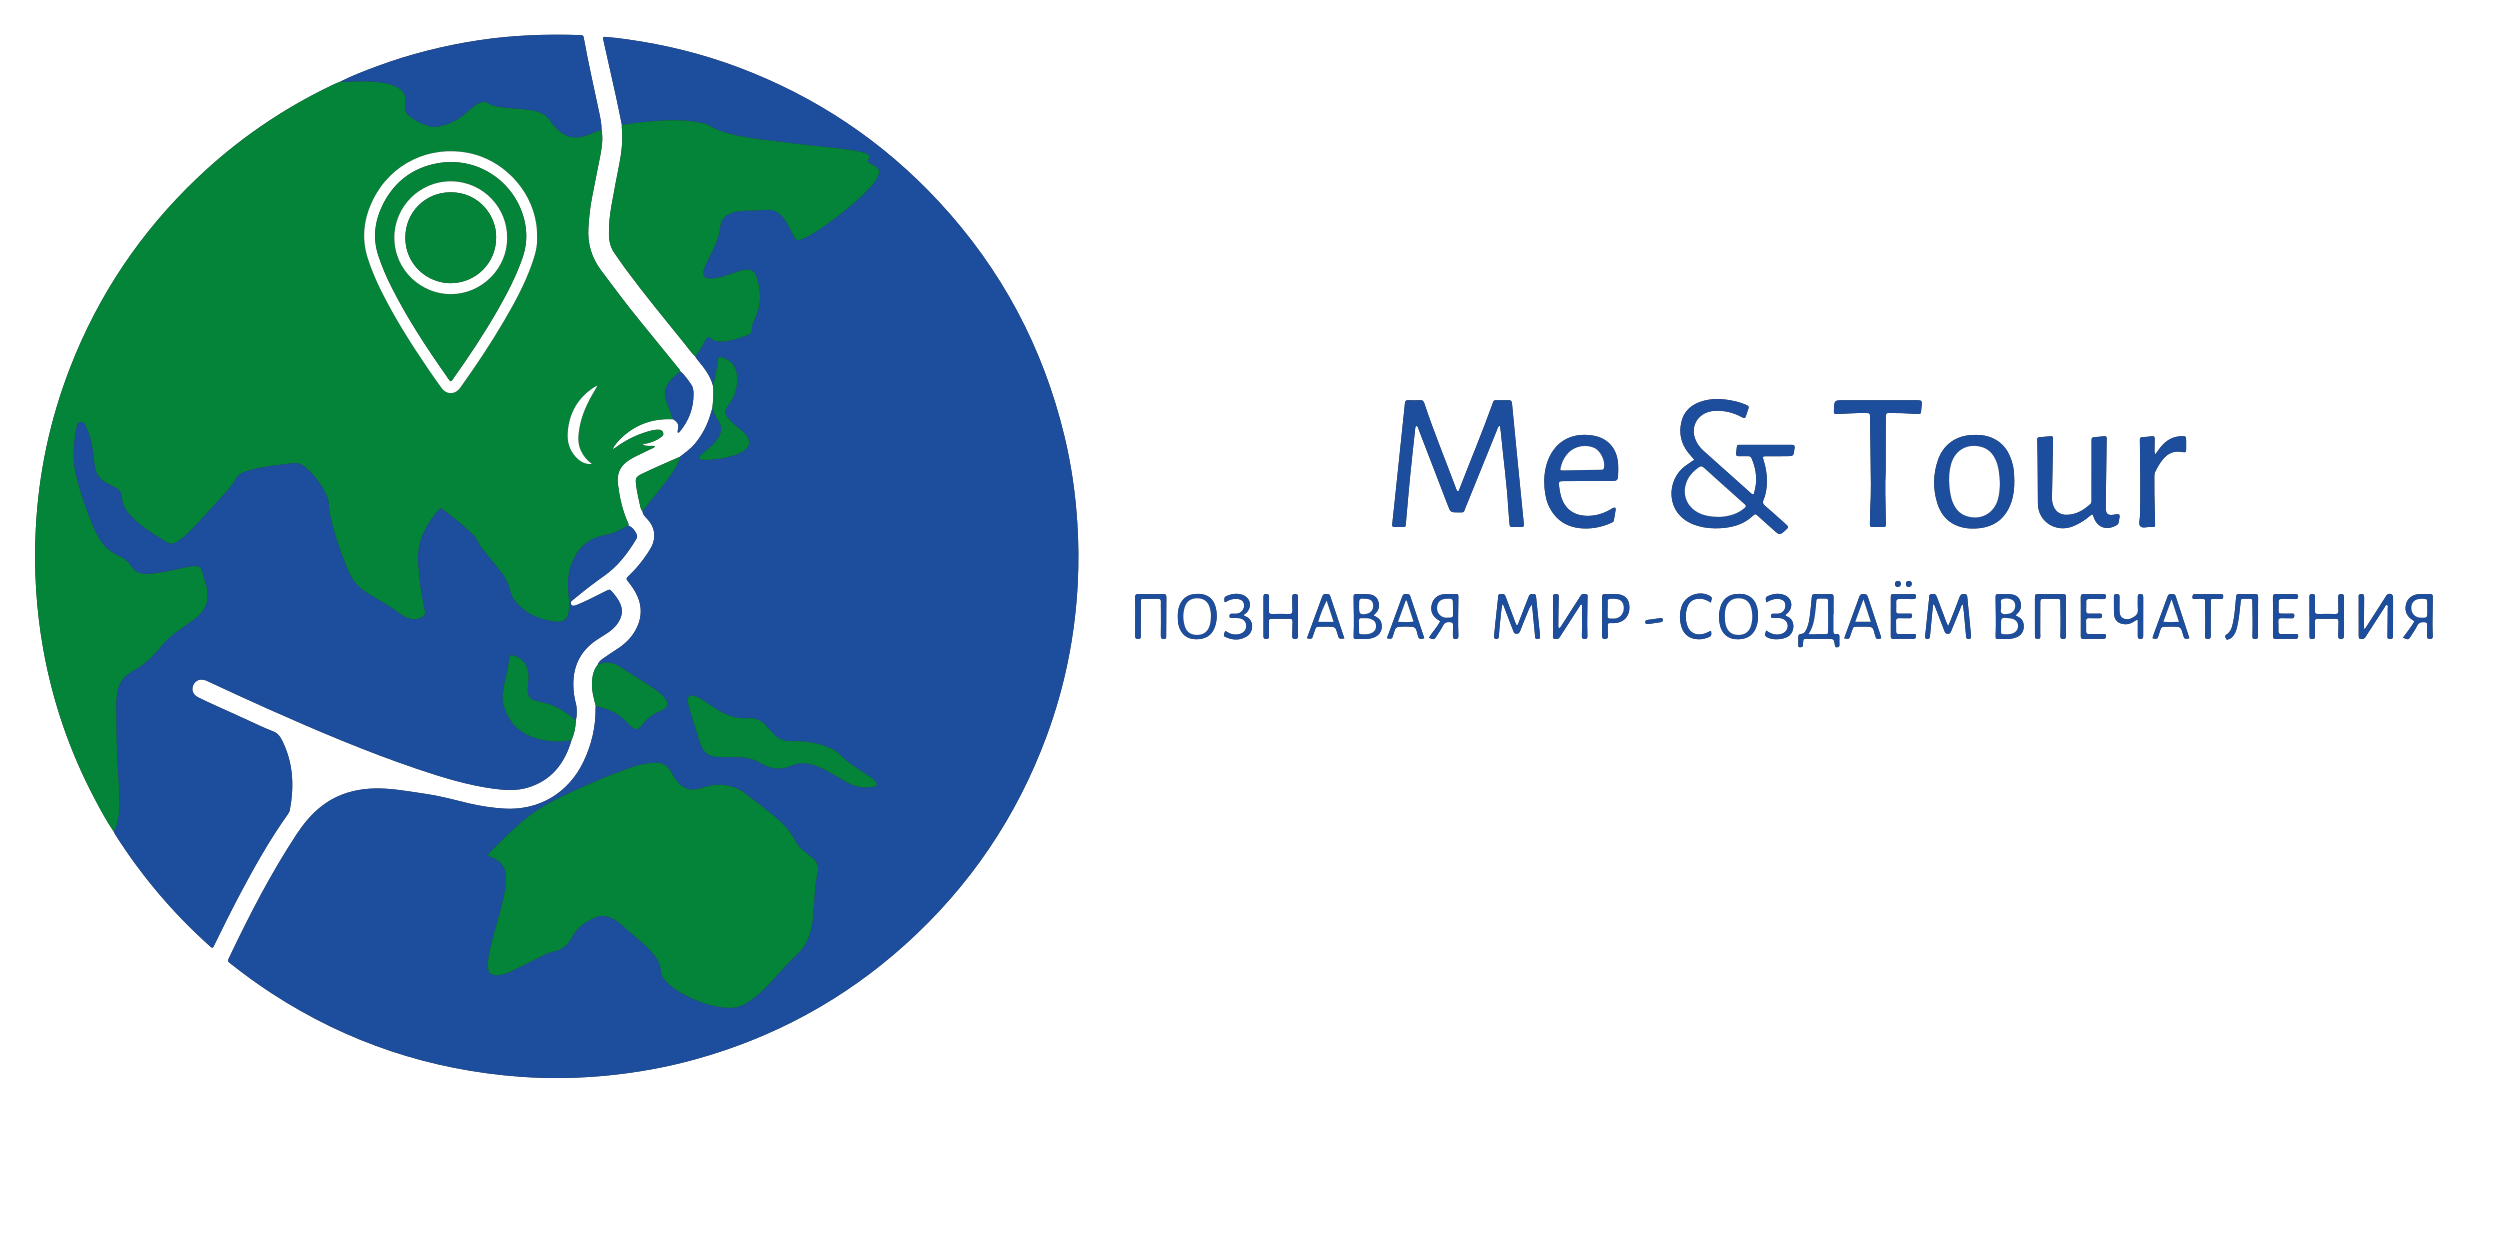 <?xml version="1.0" encoding="utf-8"?> <svg xmlns="http://www.w3.org/2000/svg" xmlns:xlink="http://www.w3.org/1999/xlink" version="1.1" id="Слой_1" x="0px" y="0px" viewBox="0 0 5000 2500" style="enable-background:new 0 0 5000 2500;" xml:space="preserve"><rect x="0" y="0" width="5000" height="2500" fill="#333333" stroke="none"/> <style type="text/css"> .st0{fill:#FFFFFF;} .st1{fill:#1D4E9D;} .st2{fill:#038438;} </style> <g> <g> <path class="st0" d="M0,2500C0,1666.67,0,833.33,0,0c1666.67,0,3333.33,0,5000,0c0,833.33,0,1666.67,0,2500 C3333.33,2500,1666.67,2500,0,2500z M1142.96,1480.4c5.52-12.4,8.11-25.46,8.73-38.96c2.34-11.88,2.8-23.71-0.29-35.58 c-2.43-9.35-3.91-18.91-4.51-28.56c-2.64-42.41,12.62-76.03,49-99.19c6.74-4.29,13.54-8.49,20.17-12.93 c10.12-6.78,18.38-15.25,23.74-26.4c5.09-10.6,5.21-21.14,0.4-31.8c-3.6-7.97-8.76-14.89-14.38-21.5 c-6.17-7.25-6.16-7.32-14.76-3.01c-18.75,9.38-37.27,19.24-56.7,27.16c-7.57,3.08-10.66,2.74-12.26-1.16 c-2.29-5.57,2.56-7.66,5.68-10.27c19.68-16.43,39.95-32.06,60.94-46.82c26.64-18.72,45.97-44.07,62.71-71.56 c1.92-3.16,3.78-6.9,2.19-10.42c-3.63-8.05-8.68-15.08-17.4-18.48c1.4-1.49,0.8-3.04,0.1-4.57 c-11.31-24.75-17.06-50.85-20.5-77.77c-2.61-20.4,3.73-35.91,20.6-47.26c4.41-2.96,8.97-5.77,13.71-8.14 c11.01-5.5,22.18-10.66,33.25-16.03c2.24-1.09,5.15-1.36,6.52-5.01c-8.31-1.04-16.71,1.22-24.63-2.55c2.6-2.9,5.82-2.28,8.59-2.9 c10.54-2.35,20.27-6.43,28.93-12.93c2.83-2.13,4.79-4.73,3.41-8.54c-1.26-3.45-3.75-5.36-7.48-5.63 c-5.02-0.37-9.92,0.13-14.83,1.32c-24.89,6.01-47.63,16.67-68.59,31.29c-2.92,2.04-5.59,4.73-9.9,5.99 c1.38-4.41,3.69-6.88,5.7-9.5c2.42-3.16,4.94-6.29,7.73-9.13c29.52-30.02,65.49-43.28,107.35-41.14 c4.5,2.88,8.73,5.86,10.23,11.56c1.35,5.15-1.71,10.07-1.02,14.96c2.35,0.6,3.2-0.62,3.99-1.57c18.3-21.99,27.87-47.21,27.6-75.93 c-0.06-6.32-0.77-12.85-4.46-18.15c-6.58-9.47-13.06-19.11-21.97-26.69c-0.64-3.51-3.36-5.67-5.43-8.22 c-24.77-30.47-49.57-60.93-74.37-91.38c-27.13-33.32-52.9-67.68-78.57-102.13c-19-25.5-27.48-53.41-25.44-85.06 c1.24-19.32,3.04-38.54,6.59-57.53c5.56-29.76,11.85-59.39,17.57-89.13c3.15-16.38,5.16-32.88,2.19-49.57 c0.02-11.73-2.35-23.14-4.74-34.52c-10.27-48.87-21.48-97.54-30.35-146.7c-1.42-7.84-1.52-7.96-9.46-8.22 c-67.4-2.19-134.57,0.28-201.32,10.43c-69.3,10.55-137.01,27.48-202.79,51.83c-24.96,9.24-49.81,18.79-73.65,30.75 c-5.19,2.23-10.47,4.28-15.56,6.71c-100.35,47.86-190.86,110.08-271.3,186.79C281.56,463.86,196.83,589.8,140.56,734.54 c-40.48,104.12-63.47,212.08-69.03,323.82c-4,80.58,0.82,160.52,14.98,239.85c18.8,105.31,53.21,205.34,103.2,299.95 c11.81,22.34,23.83,44.58,38.13,65.47c0.88,1.77,1.61,3.64,2.67,5.3c52.3,82.34,114.61,156.23,187.19,221.43 c2.2,1.97,4.12,4.41,7.2,5.16c1.97-1.03,2.52-3.05,3.36-4.78c16.82-34.4,33.78-68.72,51.7-102.59 c29.01-54.81,59.42-108.72,95.42-159.31c2.16-3.04,3.75-6.15,4.44-9.89c8.76-47.38,6.52-93.51-15.36-137.45 c-3.92-7.88-8.6-14.99-17.39-18.36c-17.69-6.78-34.8-14.86-51.94-22.9c-20.8-9.76-41.87-18.94-62.78-28.49 c-12.12-5.54-24.26-11.04-36.16-17.03c-10.54-5.31-14.12-15.43-9.52-24.99c4.64-9.64,14.53-13.09,25.43-8.75 c3.4,1.35,6.67,3.03,10,4.57c37.35,17.34,74.69,34.69,112.32,51.44c98.61,43.91,197.84,86.26,300.17,120.9 c50.2,16.99,100.84,32.51,153.62,39.62c22.29,3,44.83,4.18,66.5-2.13C1102.71,1561.41,1129.37,1526.77,1142.96,1480.4z M1195.69,1329.22c-8.14,9.91-10.79,21.69-11.59,34.08c-1.08,16.76,3.35,32.69,7.48,48.66c-0.13,1.32-0.4,2.64-0.38,3.96 c0.53,37.69-7.89,73.37-24.07,107.3c-30.15,63.24-89.66,98.39-159.25,94.02c-23.67-1.49-47.04-5.07-70.13-10.46 c-20.43-4.77-40.69-10.39-61.24-14.5c-20.24-4.05-40.74-6.88-61.18-9.91c-29.04-4.31-58.14-7.49-87.58-3.85 c-31.04,3.84-59.31,14.3-84.17,33.6c-20.27,15.74-36.29,35.18-50.29,56.47c-51.76,78.7-94.77,162.18-135.15,247.1 c-3.12,6.56-3.03,6.69,2.94,11.42c26.65,21.12,54.12,41.1,82.63,59.67c151.42,98.62,317.52,153.61,497.48,166.7 c59.23,4.31,118.49,3.14,177.71-2.91c57.48-5.87,114.1-16.15,169.7-31.43c158.81-43.66,299.9-120.26,422.34-230.58 c128.43-115.71,222.61-254.81,282.48-417.01c36.13-97.88,56.47-199.09,61.96-303.21c2.18-41.27,1.82-82.6-0.85-123.91 c-3.72-57.64-11.93-114.62-25.34-170.75c-42.65-178.42-126.25-335.23-250.93-469.75c-112.23-121.08-246.01-210.51-400.52-268.8 c-72.88-27.49-148.07-45.92-225.18-56.66c-12.86-1.79-25.78-3.21-38.71-4.43c-8.16-0.77-8.22-0.42-6.8,7.2 c0.24,1.31,0.58,2.6,0.87,3.9c8.08,36.06,16.27,72.09,24.2,108.18c4.14,18.85,7.82,37.8,11.71,56.7c-0.1,1.32-0.41,2.66-0.27,3.96 c2.55,25.08-0.04,49.79-4.92,74.41c-5.5,27.75-10.84,55.53-15.74,83.39c-3.35,19.02-5.41,38.22-4.97,57.62 c0.31,13.64,3.47,26.3,11.55,37.56c7.18,10,13.95,20.3,21.26,30.21c37.95,51.43,78.6,100.75,118.74,150.45 c6.88,8.51,13.06,17.62,21.08,25.19c1.23,1.93,2.28,4.02,3.73,5.77c12.99,15.71,25.8,31.5,31.44,51.67 c2.31,15.46,0.56,30.83-0.99,46.2c-1.16,3.81-2.38,7.61-3.47,11.43c-6.31,22.08-16.75,41.93-31.44,59.63 c-8.61,10.37-19.51,17.99-30.04,26.09c-10.96,4.79-21.96,9.49-32.88,14.39c-13.97,6.26-28.06,12.31-41.76,19.13 c-14.2,7.06-14.62,8.78-12.73,24.16c1.76,14.25,5.46,28.1,8.3,42.12c0.66,3.24,1.94,6.37,4.25,8.91 c0.93,7.54,6.46,12.13,11.11,17.28c13.61,15.12,16.43,34.6,7.43,52.89c-2.2,4.47-4.82,8.76-7.56,12.92 c-10.85,16.46-23.14,31.74-37.48,45.33c-6.81,6.45-6.77,6.55-0.69,14.2c4.78,6.01,9.24,12.22,12.97,18.94 c14.06,25.31,14.47,50.67,0.49,76.2c-8.54,15.59-20.86,27.49-35.51,37.2c-9.43,6.26-19.06,12.24-28.23,18.85 C1202.75,1319.57,1197.6,1323.04,1195.69,1329.22z M2832.91,851.67c3.77,1.72,3.88,5.79,5.12,9.01 c19.18,49.68,38.26,99.39,57.36,149.09c5.75,14.95,5.74,15,21.4,14.9c12.41-0.08,9.91,1.17,14.24-9.52 c20.91-51.5,41.71-103.05,62.61-154.55c1.27-3.13,1.59-7.02,6.04-9.43c0.75,4.62,1.6,8.42,1.96,12.27 c4.77,51.06,11.96,101.88,14.94,153.11c0.62,10.64,1.83,21.24,2.57,31.87c0.28,4.09,1.85,5.88,6.16,5.64 c5.65-0.31,11.33-0.26,16.99-0.02c4.44,0.19,5.9-1.57,5.38-5.91c-0.96-7.93-1.62-15.9-2.41-23.86 c-3.78-38.11-7.57-76.22-11.33-114.33c-3.4-34.47-6.84-68.93-10.02-103.42c-0.45-4.83-2.45-6.23-6.93-6.06 c-6.32,0.24-12.66,0.02-18.99,0.07c-11.79,0.09-9.91-1.3-13.9,9.8c-20.17,56.07-43.27,111.01-64.71,166.59 c-0.83,2.15-0.77,5.57-4.57,5.59c-2.47-3.28-3.44-7.21-4.83-10.93c-20.44-54.88-42.93-109.01-61.26-164.67 c-1.45-4.39-3.23-6.76-8.32-6.5c-7.98,0.41-16,0.34-23.98,0.03c-4.89-0.19-6.12,1.96-6.56,6.43c-3.1,31.15-6.46,62.27-9.73,93.4 c-3.79,36.1-7.58,72.2-11.37,108.3c-1.39,13.25-2.65,26.51-4.24,39.73c-0.56,4.63,1.28,5.91,5.5,5.72 c4.66-0.21,9.33,0.04,13.99-0.06c7.04-0.14,7.07-0.19,7.7-7.18c2.76-30.85,5.27-61.72,8.3-92.54 c3.19-32.48,6.87-64.91,10.37-97.35C2830.6,855.01,2830.46,852.86,2832.91,851.67z M3507.37,988.78 c-3.93-0.03-5.32-2.13-6.98-3.62c-30.85-27.5-61.66-55.04-92.46-82.6c-4.99-4.46-9.45-9.42-12.98-15.13 c-18.61-30.1-1.25-63.61,33.87-65.75c19.18-1.16,36.99,2.98,53.87,12c6.88,3.68,7.45,3.26,9.91-3.8 c1.32-3.77,2.17-7.72,3.76-11.37c1.82-4.19,1.21-6.53-3.32-8.43c-7.4-3.1-14.96-5.72-22.73-7.49c-23.38-5.32-46.81-7-69.97,1.2 c-19.2,6.79-32.56,19.51-37.38,39.63c-5.45,22.72-0.98,43.64,13.74,62.05c3.7,4.63,7.73,9.01,12.05,14 c-6.41,4.41-12.47,8.36-18.3,12.65c-38.14,28.06-39.61,93.8,15.02,116.06c14.44,5.88,29.41,8.31,44.88,8.37 c28.46,0.11,55.07-5.38,76.38-26.05c3.44-3.33,5.46-2.05,8.24,0.49c10.84,9.88,21.83,19.59,32.72,29.41 c11.34,10.23,11.97,10.24,23.53-0.28c6.37-5.8,6.43-6.28-0.14-12.17c-13.65-12.23-27.25-24.53-41.17-36.44 c-4.27-3.65-5.02-6.74-2.85-11.97c5.03-12.12,6.76-25,6.76-38.11c0-13.77-2.46-27.14-6.49-40.27c-2.65-8.64-2.57-8.77,6.68-8.81 c12.67-0.07,25.33-0.02,38-0.02c15.15,0,15.15,0,16.87-15.15c0.08-0.66,0.3-1.3,0.38-1.96c0.39-3.21-0.94-5.15-4.24-5.42 c-1.99-0.16-4-0.11-5.99-0.12c-32-0.01-63.99-0.01-95.99,0c-2,0-4,0.05-5.99,0.15c-1.94,0.1-2.91,1.17-3.14,3.12 c-0.54,4.63-1.2,9.25-1.76,13.88c-0.46,3.84,1.41,5.51,5.16,5.49c6.33-0.03,12.67,0.16,19-0.04c3.45-0.11,5.53,1.08,6.93,4.3 C3513.42,940.07,3515.56,963.95,3507.37,988.78z M3171.67,1056.91c17.52-0.05,34.26-3.86,50.26-11.01 c2.41-1.08,5.07-1.87,5.63-5.05c1.25-7.21,2.69-14.39,3.71-21.63c0.48-3.42-1.74-4.89-4.85-3.42c-2.69,1.28-5.17,3.01-7.79,4.45 c-14.29,7.85-29.51,12.03-45.9,11.46c-26.21-0.91-43.9-14.61-50.98-39.79c-1.61-5.74-2.71-11.68-3.39-17.6 c-1.38-12.12-1.19-12.16,10.87-12.2c31.3-0.1,62.6-0.16,93.89-0.28c11.18-0.04,12.5-1.2,13.03-12.57 c0.32-6.97,0.44-13.99,0.02-20.95c-1.9-31.23-20.32-52.49-51.18-57.29c-44.78-6.96-77.02,14.65-90.23,53.08 c-5.68,16.54-7.1,33.78-5.71,51.24c1.12,14.05,3.8,27.71,10.45,40.29C3114.82,1044.62,3139.82,1056.79,3171.67,1056.91z M4185.33,1028.65c1.11,2.9,2.04,5.38,3.01,7.84c7.03,17.98,24.73,25.63,45.28,13.54c2.28-1.34,3.24-3.25,3.69-5.59 c0.7-3.59,1.35-7.2,1.86-10.82c0.54-3.84-1.33-5.71-5.12-5.28c-3.62,0.4-7.2,1.57-10.81,1.63c-7.76,0.12-10.78-2.79-11.54-10.59 c-0.29-2.97-0.23-5.99-0.19-8.99c0.56-42.31,1.15-84.63,1.73-126.94c0.03-2-0.02-4,0.12-6c0.27-3.91-1.38-5.41-5.32-4.94 c-6.28,0.74-12.58,1.4-18.9,1.74c-4.05,0.22-6.26,1.62-5.98,5.97c0.15,2.32,0.02,4.66,0.02,7c0,36.65,0.02,73.31-0.04,109.96 c-0.01,3.87,0.92,7.93-2.63,11.19c-13.38,12.31-28.4,21-47.11,21.32c-14.13,0.24-23.84-7.42-27.89-21.11 c-1.75-5.89-1.64-11.86-1.53-17.84c0.64-35.65,1.35-71.29,2.04-106.94c0.04-2.33-0.04-4.67,0.07-7c0.17-3.54-1.54-4.67-4.88-4.32 c-6.29,0.66-12.6,1.18-18.9,1.73c-7.71,0.67-7.96,0.67-7.76,8.11c1.15,41.64,0.85,83.29,1.3,124.94 c0.39,35.9,35.6,58.53,69.37,45.54c10.34-3.98,19.74-9.56,28.6-16.18C4177.2,1034.07,4179.98,1030.58,4185.33,1028.65z M4028.56,961.45c-0.19-9.99-0.37-19.98-2.6-29.8c-6.29-27.74-20.22-49.08-48.68-58.29c-10.96-3.55-22.25-3.83-33.62-3.28 c-32.44,1.58-57.18,19.53-67.74,50.21c-9.71,28.23-10.11,57.07-1.44,85.52c7.83,25.68,24.6,43.13,51.57,49.17 c10.47,2.34,21.13,2.52,31.81,1.43c32.15-3.3,53.35-20.48,64.18-50.69C4027.17,991.42,4028.72,976.55,4028.56,961.45z M3771.37,940.14c0-21.64-0.04-43.29,0.01-64.93c0.03-14.32,0.35-28.64,0.22-42.95c-0.04-4.71,1.39-6.48,6.26-6.33 c11.97,0.36,23.96-0.13,35.94,0.87c7.63,0.64,15.29,0.79,22.94,1.2c3.09,0.17,5.02-0.68,5.25-4.28c0.35-5.31,1.29-10.58,1.6-15.89 c0.33-5.71-0.88-6.87-6.77-7.25c-2.32-0.15-4.66-0.03-6.99-0.03c-47.62,0-95.23,0-142.85,0c-18.07,0-18.07,0-19.02,17.96 c-0.5,9.54-0.46,9.68,8.96,9.39c18.3-0.56,36.55-2.49,54.89-1.91c8.06,0.25,8.13,0.16,8.26,8.26c0.42,28.3,0.74,56.6,1.2,84.9 c0.54,32.96,1.22,65.92-0.68,98.87c-0.57,9.97-0.39,19.97-0.75,29.96c-0.14,3.95,0.68,6.28,5.37,6.1c6.98-0.27,13.99-0.26,20.97,0 c4.61,0.17,5.73-2.02,5.51-6.06c-0.23-4.32-0.13-8.66-0.2-12.98C3770.93,1003.4,3769.63,971.78,3771.37,940.14z M4310.53,909.06 c-2.24-4.23-1.58-7.22-1.56-10.09c0.03-6.99,0.09-13.98,0.36-20.97c0.16-4.26-1.25-6.09-5.79-5.46 c-5.93,0.82-11.91,1.47-17.88,1.66c-4.96,0.15-6.31,2.55-5.91,6.97c0.21,2.31,0.08,4.66,0.1,6.99 c0.45,48.59,1.57,97.19,0.02,145.78c-0.2,6.25-3.07,14.24,0.67,18.38c4.23,4.68,12.53,1.43,19.04,1.57 c11.43,0.24,10.71,1.55,10.46-10.7c-0.37-18.3-0.98-36.6-1.31-54.91c-0.21-11.64-0.06-23.29-0.11-34.94 c-0.01-3.36,0.19-6.65,1.72-9.73c4.44-8.96,9.29-17.65,15.72-25.39c9.45-11.35,21.19-16.84,36.11-14.46 c0.99,0.16,1.97,0.31,2.97,0.4c6.77,0.56,6.92,0.52,7.08-5.96c0.15-5.66,0.09-11.32,0.02-16.98c-0.09-8.31-0.58-8.97-9.14-8.8 c-17.12,0.33-30.55,8.23-41.23,21.15C4318.1,898.14,4314.85,903.13,4310.53,909.06z M3866.01,1208.96 c0.73-0.02,1.47-0.03,2.2-0.05c0.68,1.47,1.44,2.9,2.02,4.41c6.1,15.83,12.14,31.67,18.25,47.49c1.29,3.35,2.1,6.84,7.24,6.72 c5.04-0.12,5.81-3.58,7.16-6.91c5.87-14.49,11.64-29.02,17.65-43.44c1.2-2.87,1.45-6.48,5.39-8.77c0.75,6.37,1.54,12.2,2.09,18.04 c1.45,15.24,2.81,30.49,4.19,45.73c0.21,2.3,0.06,4.63,3.16,5.4c4.83,1.2,7.18-0.61,6.65-6.32c-2.42-25.84-5.15-51.66-7.55-77.5 c-0.4-4.31-2.15-5.39-6.24-5.61c-5.29-0.28-7.47,1.86-9.23,6.69c-6.04,16.55-12.63,32.91-19.05,49.32 c-0.89,2.27-2.05,4.43-3.79,8.15c-1.82-4.08-2.98-6.37-3.88-8.77c-6.09-16.18-12.15-32.38-18.18-48.58 c-2.48-6.66-3.98-7.42-10.98-6.7c-5.73,0.58-4.43,4.98-4.79,8.26c-2.65,24.15-5.15,48.31-7.68,72.47 c-0.17,1.65-0.3,3.32-0.39,4.98c-0.13,2.46,1.11,3.42,3.53,3.72c5.22,0.64,5.86-2.34,6.24-6.55 C3861.87,1250.4,3863.98,1229.69,3866.01,1208.96z M3064.07,1209.08c1.92,19.84,3.85,39.69,5.76,59.54 c0.19,1.99,0.13,4.01,0.46,5.97c0.64,3.85,3.76,2.92,6.3,3.04c2.6,0.12,3.52-1.38,3.44-3.72c-0.07-2-0.16-4-0.36-5.98 c-2.44-24.17-4.85-48.35-7.37-72.52c-0.74-7.13-1.53-7.33-8.64-7.22c-4.5,0.07-5.36,2.85-6.59,6.05 c-6.42,16.77-12.88,33.53-19.53,50.21c-0.86,2.16-0.64,5.56-4.59,5.97c-0.78-1.75-1.67-3.5-2.35-5.32 c-6.2-16.5-12.41-33-18.53-49.53c-2.76-7.45-3.3-7.6-10.54-7.35c-6.54,0.23-5.02,5-5.43,8.6c-1.9,16.87-3.67,33.75-5.46,50.63 c-0.87,8.27-1.82,16.55-2.44,24.84c-0.35,4.65,2.52,6.6,6.68,5.2c3-1,2.64-3.49,2.83-5.72c0.8-8.95,1.3-17.94,2.34-26.86 c1.4-12,1.94-24.13,4.63-37.08c3.15,3.28,3.77,6.61,4.92,9.57c5.79,14.88,11.44,29.81,17.15,44.72c1.09,2.86,2.2,5.32,6.13,5.39 c4.12,0.07,5.88-1.9,7.23-5.37c4.72-12.08,9.49-24.15,14.55-36.1C3057.07,1220.32,3058.69,1214.2,3064.07,1209.08z M3666.58,1227.93c0.14,0,0.28,0,0.42,0c0-10.99-0.21-22,0.09-32.98c0.15-5.27-1.74-6.93-6.93-6.75c-9.98,0.35-20,0.33-29.98,0.01 c-4.88-0.16-6.2,1.8-6.56,6.34c-0.92,11.61-2.25,23.2-3.6,34.78c-1.08,9.27-2.39,18.54-6.19,27.16 c-2.15,4.87-4.7,10.79-10.35,11.23c-6.93,0.54-7.11,4.05-6.88,9.11c0.21,4.66,0.09,9.33,0.04,13.99 c-0.03,2.42,0.93,3.91,3.47,3.63c2.17-0.24,4.94,0.3,5.53-2.93c0.24-1.3,0.3-2.65,0.35-3.98c0.37-11.11,0.86-9.81,11.19-9.85 c12.66-0.04,25.32-0.01,37.98-0.01c12.76,0,12.83-0.01,14.71,12.65c0.39,2.64,0.8,4.43,4.09,4.17c3.14-0.25,4.94-1.23,4.82-4.78 c-0.17-4.99-0.2-10,0.02-14.99c0.2-4.38-0.78-7.27-5.98-6.51c-5.9,0.86-6.37-2.76-6.31-7.3 C3666.68,1249.92,3666.58,1238.92,3666.58,1227.93z M3117.72,1256.94c-1.76-3.86-1.16-7.18-1.12-10.39 c0.2-17.33,0.3-34.66,0.83-51.98c0.21-6.85-2.32-6.79-8.18-5.95c-4.42,0.63-3.19,4.44-3.2,7.19c-0.05,25-0.04,49.99,0.07,74.99 c0.01,2.37-1.4,6,2.48,6.55c3.41,0.49,7.4,1.73,10.09-2.04c1.35-1.9,2.58-3.88,3.84-5.84c12.06-18.78,24.09-37.58,36.23-56.31 c1.11-1.72,1.61-4.48,5.28-4.27c0,15.69,0.02,31.26-0.01,46.82c-0.01,5.67,0.02,11.34-0.26,16.99c-0.2,4.12,1.83,4.83,5.43,5.06 c5.63,0.36,5.68-2.93,5.55-6.92c-0.85-25,0.05-49.99,0.2-74.98c0.02-2.68,1.51-6.74-2.8-7.32c-3.69-0.5-8.13-1.73-10.72,2.9 c-0.97,1.74-2.19,3.34-3.26,5.03c-11.14,17.39-22.24,34.81-33.44,52.17C3122.99,1251.36,3121.81,1254.58,3117.72,1256.94z M4774.09,1209.21c2.49,2.29,1.47,5.13,1.46,7.63c-0.07,16.65-0.3,33.3-0.49,49.94c-0.03,2.33-0.17,4.66-0.16,6.99 c0.01,2.29,1.05,3.52,3.5,3.9c5.82,0.9,7.57-0.44,7.59-6.79c0.1-24.97,0.13-49.95,0.12-74.93c0-6.97-4.58-10.04-10.64-7.26 c-2.59,1.19-3.54,3.89-4.94,6.08c-12.25,19.03-24.41,38.12-36.65,57.16c-1.32,2.06-2.28,4.59-5.94,6.24c0-4.23-0.02-7.44,0-10.65 c0.11-17.65,0.3-35.3,0.31-52.95c0-5.95-2.48-7.63-7.9-6.04c-4.23,1.25-2.95,4.72-2.95,7.45c-0.05,24.97,0.01,49.95,0.06,74.92 c0.01,6.59,1.02,7.16,7.51,6.85c4.23-0.21,5.52-3.19,7.28-5.91c11.9-18.47,23.72-36.98,35.68-55.41 C4769.64,1213.82,4770.64,1210.42,4774.09,1209.21z M4031.34,1231.11c0.68-1.03,1.06-2.02,1.77-2.63 c8.59-7.36,10.88-16.58,7.1-26.94c-3.94-10.79-13.45-12.85-23.49-13.26c-5.64-0.23-11.29-0.06-16.94,0 c-8.58,0.09-8.64,0.12-8.55,8.77c0.27,24.58,1.07,49.16,0.11,73.74c-0.05,1.32-0.04,2.66,0.06,3.98c0.14,1.95,1.29,2.98,3.21,3 c12.57,0.1,25.26,1.66,37.47-2.96c9.78-3.71,14.94-10.89,15.32-21.18c0.34-9.44-3.42-16.77-12.56-20.65 C4033.68,1232.48,4032.6,1231.79,4031.34,1231.11z M2747.21,1231.1c0.92-1.24,1.38-2.16,2.09-2.79 c8.53-7.43,10.7-16.68,6.84-27.01c-3.85-10.29-12.98-12.52-22.66-13c-5.96-0.3-11.96-0.09-17.93-0.02 c-8.28,0.09-8.39,0.13-8.3,8.02c0.25,24.91,1.09,49.82,0.1,74.73c-0.04,1-0.06,1.99-0.04,2.99c0.05,2.31,1.08,3.74,3.57,3.76 c11.93,0.11,23.96,1.49,35.6-2.36c13.85-4.59,20.13-17.39,15.66-30.87C2759.7,1237.25,2753.57,1234.21,2747.21,1231.1z M4806.11,1275.32c10.42,4.48,10.59,4.52,15.39-2.89c4.33-6.69,8.99-13.26,12.47-20.39c3.14-6.45,7.54-8.2,14.25-7.83 c4.71,0.26,6.47,1.66,6.26,6.4c-0.33,7.3-0.07,14.62-0.32,21.93c-0.14,3.98,1.64,5.01,5.33,5.22c5.13,0.29,6.2-2.11,5.96-6.59 c-0.88-16.27-0.57-32.56-0.29-48.84c0.16-9.3,0.14-18.61,0.36-27.92c0.09-3.9-0.72-6.34-5.4-6.2c-7.64,0.23-15.32-0.37-22.92,0.17 c-12.53,0.89-22.13,8.74-24.97,19.59c-3.4,12.94,0.56,23.49,11.76,31.21c1.62,1.12,3.65,1.7,4.62,4.06 C4822.41,1254.39,4813.92,1264.22,4806.11,1275.32z M2355.63,1232.61c0.16,5.97,0.07,11.92,1.63,17.81 c4.77,18.03,16.12,27.48,33.97,27.98c20.07,0.56,33.28-8.13,38.94-25.92c4.03-12.66,4.29-25.58,1-38.38 c-4.07-15.85-15.44-25.12-31.27-26.19c-19.83-1.35-33.26,5.82-40.05,21.34C2356.58,1216.7,2355.49,1224.54,2355.63,1232.61z M3516.03,1231.1c-0.15-2.99-0.11-6-0.48-8.96c-2.71-21.39-15.08-33.58-34.68-34.32c-23.03-0.87-36.77,9.73-41.33,31.71 c-2.13,10.27-1.92,20.47,0.44,30.65c3.84,16.58,15.07,26.79,30.77,28.06c20.03,1.61,33.97-5.74,40.75-21.79 C3514.91,1248.38,3516.23,1239.86,3516.03,1231.1z M4618.97,1232.48c0.05,0,0.1,0,0.15,0c0,11.99,0.04,23.98-0.02,35.97 c-0.04,8.91,0.01,9.12,5.12,9.21c5.41,0.1,5.69-0.28,5.67-8.69c-0.01-8.33,0.06-16.66-0.22-24.98c-0.15-4.48,0.95-6.69,6.03-6.56 c11.65,0.3,23.32,0.24,34.97,0.02c4.64-0.09,6.68,1.36,6.48,6.23c-0.38,9.31-0.29,18.65-0.62,27.97 c-0.15,4.04,0.84,6.15,5.45,6.13c4.33-0.02,5.79-1.55,5.78-5.84c-0.07-25.98,0-51.96,0.2-77.94c0.03-4.34-1.51-5.79-5.8-5.79 c-4.4,0-5.84,1.71-5.7,5.93c0.3,9.32,0.19,18.65,0.46,27.98c0.12,4.19-1.38,5.97-5.75,5.9c-11.66-0.18-23.33-0.34-34.97,0.07 c-5.79,0.2-6.56-2.51-6.41-7.21c0.27-8.32,0.24-16.65,0.21-24.98c-0.03-7.28-0.44-7.42-5.79-7.65c-5.87-0.26-5.25,3.57-5.25,7.27 C4618.98,1207.83,4618.97,1220.16,4618.97,1232.48z M2526.97,1232.64c0.03,0,0.06,0,0.08,0c0,12.99,0.08,25.98-0.05,38.97 c-0.04,3.92,0.65,6.2,5.39,6.18c4.51-0.02,5.7-1.85,5.59-5.99c-0.25-9.32,0-18.66-0.31-27.98c-0.16-4.68,1.33-6.5,6.21-6.39 c11.65,0.28,23.32,0.27,34.97,0c4.85-0.11,6.49,1.73,6.31,6.41c-0.36,9.65-0.31,19.31-0.62,28.97c-0.13,4.2,2.12,4.9,5.62,4.91 c3.55,0.02,5.59-0.8,5.59-4.95c-0.03-26.31,0.02-52.63,0.23-78.94c0.04-4.49-1.85-5.58-5.97-5.63c-4.58-0.05-5.66,2.03-5.53,6.09 c0.28,8.99,0.08,17.99,0.48,26.97c0.24,5.28-1.79,6.92-6.94,6.78c-11.32-0.31-22.65-0.28-33.97-0.01 c-4.82,0.12-6.43-1.58-6.26-6.34c0.33-9.32,0.04-18.66,0.32-27.98c0.14-4.59-2.02-5.45-6.04-5.52c-5.03-0.1-5.12,2.86-5.1,6.46 C2527,1207.33,2526.97,1219.99,2526.97,1232.64z M2915.12,1188.28c-8.49,0-17.5-0.48-26.43,0.11 c-13.06,0.88-22.19,8.81-25.09,20.68c-3.07,12.6,0.92,22.66,12,30.17c1.62,1.1,3.71,1.61,4.56,4.08 c-6.25,11.25-15.22,21.02-22.38,32.23c10.46,3.98,10.55,4.04,15.47-3.57c4.34-6.71,8.99-13.3,12.48-20.44 c2.99-6.13,7.1-7.7,13.47-7.41c5.01,0.23,7.24,1.45,6.94,6.81c-0.41,7.31-0.14,14.65-0.29,21.98c-0.07,3.32,1.21,4.61,4.64,4.84 c4.84,0.33,6.43-1.37,6.23-6.23c-1.04-25.64-0.19-51.29,0.01-76.93C2916.76,1192.61,2916.95,1190.58,2915.12,1188.28z M2331.61,1277.09c0.25-1.02,0.69-1.97,0.7-2.93c0.12-26.66,0.08-53.32,0.38-79.98c0.06-5.15-2.1-6.02-6.56-5.96 c-16.33,0.2-32.66,0.23-48.99-0.01c-5.13-0.08-7.06,1.51-6.89,6.81c0.39,11.65,0.31,23.32,0.32,34.99c0,13.66,0,27.33-0.23,40.99 c-0.07,4.29,0.51,6.82,5.82,6.81c5.66-0.02,5.6-3.25,5.43-7.16c-0.12-2.66-0.14-5.33-0.13-8c0.04-19.33,0.05-38.66,0.19-57.98 c0.05-6.92,0.22-7.01,7.26-7.09c9-0.1,18,0.1,26.99-0.07c4.15-0.08,6.09,1.27,5.92,5.7c-0.23,5.99,0.04,11.99,0.03,17.99 c0,16.66,0.16,33.33-0.16,49.99c-0.1,5.42,1.9,7.23,6.94,6.45C2329.61,1277.49,2330.58,1277.28,2331.61,1277.09z M4079.69,1276.99 c1.6-3.49,0.69-7.19,0.71-10.8c0.1-20.64,0.25-41.27,0.09-61.91c-0.04-5.18,1.73-7.03,6.91-6.81c7.97,0.34,15.97,0.05,23.96,0.09 c9.23,0.04,9.31,0.07,9.41,9.08c0.23,21.3,0.91,42.6,0.08,63.9c-0.15,3.79-0.5,7.21,5.27,7.28c5.42,0.06,5.75-2.71,5.74-6.86 c-0.06-25.3-0.08-50.59,0.16-75.89c0.05-5.15-1.53-6.96-6.79-6.86c-15.64,0.28-31.29,0.06-46.93,0.11 c-8.39,0.03-8.44,0.1-8.44,8.97c-0.01,23.97,0.01,47.93,0.04,71.9C4069.93,1277.87,4069.95,1277.87,4079.69,1276.99z M4515.89,1233.48c0.06,0,0.12,0,0.19,0c0-13-0.17-25.99,0.09-38.98c0.1-4.84-1.62-6.41-6.36-6.27 c-9.66,0.28-19.32,0.03-28.99,0.1c-8.06,0.06-7.99,0.13-8.78,8.15c-1.56,15.9-2.35,31.89-5.69,47.58 c-2.1,9.87-4.32,19.61-13.84,25.5c-3.77,2.33-1.31,5.46-0.3,7.94c1.34,3.27,3.98,1.17,6,0.56c2.6-0.78,4.7-2.5,6.55-4.44 c5.02-5.24,7.36-11.85,9.06-18.66c3.57-14.25,4.97-28.83,6.62-43.4c1.96-17.24-0.76-13.79,15.47-14.11 c8.75-0.17,8.85,0.06,8.95,8.57c0.24,21.32,0.83,42.64,0.14,63.97c-0.24,7.42,0.26,7.51,5.66,7.76c5.91,0.28,5.22-3.6,5.22-7.27 C4515.89,1258.14,4515.89,1245.81,4515.89,1233.48z M3688.44,1276.58c10.1,1.54,10.08,1.54,12.45-6.34 c0.67-2.23,1.38-4.45,2.2-6.63c4.59-12.15,2.32-9.76,14.62-10.37c3.99-0.2,7.99-0.19,11.98-0.11 c15.91,0.34,16.25,0.28,20.15,16.15c2.31,9.37,3.71,9.58,12.27,7.41c0-0.91,0.25-1.95-0.04-2.8 c-8.86-26.84-17.85-53.64-26.61-80.52c-1.44-4.4-4.08-5.27-8.22-5.18c-3.95,0.08-6.85,0.47-8.41,4.94 c-5.49,15.7-11.34,31.26-17.05,46.88C3697.35,1252.17,3692.92,1264.31,3688.44,1276.58z M2848.53,1276.44 c-9.47-28.31-18.77-55.99-27.95-83.69c-0.95-2.88-2.3-4.29-5.54-4.52c-7.7-0.53-8.6-0.22-11.46,7.52 c-9.22,24.93-18.4,49.88-27.47,74.86c-0.71,1.96-2.7,3.98-0.95,6.38c8.99,0.75,8.99,0.75,11.34-7.43 c4.66-16.2,4.66-16.2,21.41-16.49c2-0.03,3.99-0.02,5.99,0.02c17.2,0.33,17.7,0.21,21.59,16.92 C2837.26,1277.63,2839.61,1279.18,2848.53,1276.44z M2688.67,1276.86c-9.63-28.78-19.03-56.76-28.32-84.77 c-0.87-2.63-2.32-3.57-5-3.83c-7.64-0.76-8.95-0.17-11.67,7.2c-9.32,25.25-18.59,50.52-27.8,75.8c-0.64,1.75-2.16,3.47-0.91,5.58 c9.14,1.08,9.06,1.06,11.48-6.98c1.24-4.13,2.86-8.15,4.28-12.24c0.98-2.83,2.78-4.25,5.92-4.23c5.99,0.02,11.97-0.35,17.96-0.26 c16.52,0.27,16.51,0.34,21.05,16.52C2677.91,1277.76,2677.91,1277.76,2688.67,1276.86z M4378.34,1276.7 c0.07-0.31,0.26-0.66,0.18-0.92c-9.08-27.79-18.18-55.57-27.26-83.37c-0.94-2.89-2.65-4.06-5.84-4.2 c-7.49-0.32-8.44-0.02-10.99,6.89c-9.32,25.26-18.58,50.55-27.82,75.84c-0.67,1.82-0.97,3.78-1.45,5.71 c9.77,1.41,9.74,1.4,12.13-6.53c1.05-3.5,2.4-6.91,3.36-10.44c1.2-4.42,3.6-6.64,8.48-6.4c5.31,0.26,10.65-0.26,15.97-0.17 c16.6,0.28,16.59,0.33,21.08,16.24C4368.65,1278.12,4368.65,1278.12,4378.34,1276.7z M3204.3,1232.85c0.02,0,0.03,0,0.05,0 c0,12.62,0.05,25.23-0.03,37.85c-0.03,3.91-0.19,7.11,5.44,7.11c5.13,0,6.24-2.21,5.95-6.64c-0.31-4.63-0.2-9.3-0.33-13.94 c-0.37-12.6-0.22-11.09,10.29-11.05c5.39,0.02,10.61-0.68,15.58-2.74c13.2-5.49,19.77-19.43,16.91-35.7 c-2.16-12.3-11.24-19.13-26.19-19.47c-6.97-0.16-13.96,0.26-20.92-0.07c-5.16-0.24-6.97,1.56-6.85,6.79 C3204.5,1207.61,3204.3,1220.23,3204.3,1232.85z M4545.96,1232.05c0.02,0,0.04,0,0.06,0c0,12.99,0.1,25.99-0.06,38.98 c-0.05,4.25,0.49,6.88,5.85,6.75c12.99-0.33,25.99-0.19,38.98-0.07c3.8,0.04,5.3-1.46,5.51-5.24c0.25-4.61-2.54-4.57-5.73-4.53 c-8.99,0.11-17.99,0.01-26.98,0.27c-4.4,0.13-6.94-0.92-6.81-5.99c0.17-6.65-0.03-13.32-0.27-19.98 c-0.15-4.22,1.51-6.08,5.84-5.96c6.99,0.21,14-0.1,20.98,0.24c4.11,0.2,5.05-1.72,5.29-5.25c0.28-4.13-2.21-4.1-5.09-4.05 c-6.33,0.12-12.66,0.31-18.98,0.13c-7.49-0.21-7.54-0.36-7.58-8.19c-0.03-5,0.36-10,0.15-14.99c-0.2-4.77,1.71-6.46,6.45-6.3 c8.99,0.29,17.99,0.03,26.98,0.19c3.62,0.06,5.47-1.02,5.67-4.99c0.21-4.4-2.21-4.82-5.59-4.81c-12.66,0.06-25.33,0.24-37.98-0.08 c-5.29-0.13-6.91,1.72-6.79,6.87C4546.15,1207.39,4545.96,1219.72,4545.96,1232.05z M3532.13,1260.95 c-0.37,5.52-4.53,9.33,1.15,12.93c10.89,6.92,33.22,5.84,43.93-1.62c12.34-8.59,13.8-32.34-2.49-39.09 c-1.38-0.57-3.16-0.76-4.25-3.11c2.05-1.83,4.57-3.56,6.43-5.83c10.73-13.03,5.58-30.14-10.58-34.91 c-9.23-2.72-18.46-2.03-27.4,1.54c-7.81,3.12-8.12,3.88-6.53,13.84c7.4-4.03,14.82-7.56,23.49-7.02 c9.97,0.62,15.23,5.17,15.05,13.53c-0.2,9.13-6.57,15.93-15.38,16.32c-2.99,0.13-6,0.09-8.99-0.05c-3.44-0.16-4.69,1.41-4.68,4.76 c0.01,3.34,1.99,3.73,4.53,3.73c4.33,0.01,8.68-0.21,12.99,0.13c9.27,0.72,15.57,6.62,16.17,14.75 c0.55,7.47-4.66,14.56-12.77,17.02c-2.53,0.77-5.22,1.27-7.85,1.35C3547,1269.47,3539.99,1266.53,3532.13,1260.95z M2486.42,1230.32c3.05-2.38,5.81-3.87,7.67-6.11c10.8-13.06,5.75-29.96-10.41-34.85c-9.23-2.8-18.45-2.01-27.4,1.42 c-7.78,2.98-8.2,3.94-7.1,13.49c3.18-0.1,5.43-2.35,8.13-3.55c6.26-2.79,12.78-3.71,19.5-2.64c6.37,1.01,10.16,4.5,11.18,9.81 c1.93,10.12-5.46,19.31-15.83,19.64c-2.99,0.09-6,0.08-8.99-0.06c-3.22-0.14-3.83,1.92-4.1,4.43c-0.34,3.14,1.39,4.07,4.17,4.08 c4.99,0.02,10.03-0.29,14.96,0.29c7.97,0.93,13.29,6.2,14.17,13.2c1,7.95-2.57,14.36-10.14,17.57 c-4.98,2.11-10.18,2.57-15.64,1.79c-6.01-0.86-11.01-4-16.16-6.89c-3.64,9.17-3.81,10.02,0.91,12.15 c14.13,6.39,28.45,6.99,42.03-1.28c14.86-9.05,14.3-33.08-1.18-39.45C2490.75,1232.76,2489.41,1231.9,2486.42,1230.32z M3781.62,1232.75c0.02,0,0.04,0,0.06,0c0,12.99,0.1,25.98-0.06,38.97c-0.05,4.05,0.95,6.1,5.52,6.03 c12.99-0.21,25.98-0.19,38.97,0c4.41,0.06,5.86-1.86,5.83-5.95c-0.04-5-3.7-3.76-6.39-3.78c-9.33-0.06-18.65-0.01-27.98,0.17 c-3.78,0.07-5.42-1.38-5.36-5.24c0.11-6.99,0.09-13.99-0.17-20.98c-0.16-4.45,1.86-5.81,6-5.69c6.99,0.2,13.99-0.09,20.98,0.16 c4.18,0.15,5.05-2.04,5.11-5.51c0.08-4.27-2.93-3.65-5.52-3.65c-6.99-0.01-13.98-0.03-20.97,0.1c-3.74,0.07-5.5-1.4-5.4-5.28 c0.16-5.99,0.33-12,0.05-17.98c-0.24-4.98,2.03-6.32,6.57-6.2c8.65,0.23,17.32,0,25.98,0.17c4.11,0.08,7.27-0.27,7.02-5.68 c-0.26-5.63-4.39-3.99-7.3-4.03c-11.99-0.16-23.98-0.14-35.97-0.04c-6.83,0.06-6.92,0.19-6.96,7.44 C3781.57,1208.1,3781.62,1220.42,3781.62,1232.75z M4161.61,1233.19c0.02,0,0.04,0,0.06,0c0,12.99,0.06,25.98-0.04,38.97 c-0.03,3.54,0.78,5.61,4.95,5.56c13.32-0.15,26.65-0.13,39.97,0c3.89,0.04,5.18-1.69,5.4-5.36c0.29-4.78-2.8-4.41-5.85-4.39 c-9.33,0.06-18.65,0.01-27.98,0.24c-4.17,0.1-6.07-1.3-5.95-5.7c0.19-6.99,0.06-13.99-0.1-20.98c-0.09-3.88,1.69-5.29,5.41-5.22 c7.33,0.13,14.66-0.01,21.98,0.1c3.51,0.05,4.48-1.77,4.68-4.91c0.25-3.89-1.95-4.31-4.97-4.26c-6.99,0.12-13.98,0.01-20.97,0.18 c-4.1,0.1-6.16-1.32-5.98-5.75c0.25-5.99,0.27-11.99,0.09-17.98c-0.13-4.38,1.83-5.82,5.99-5.74c9.32,0.18,18.65,0,27.98,0.16 c3.71,0.06,5.41-1.27,5.58-5.13c0.2-4.49-2.5-4.68-5.75-4.67c-12.66,0.04-25.32,0.27-37.97-0.11c-5.57-0.17-6.72,2.1-6.62,7.04 C4161.78,1207.87,4161.61,1220.53,4161.61,1233.19z M4275.62,1239.77c0,11.04,0.06,21.33-0.03,31.62 c-0.03,3.67,0.19,6.38,5.13,6.4c4.54,0.01,5.6-1.86,5.59-5.95c-0.08-25.61-0.02-51.21,0.07-76.82c0.01-4.03-0.13-7-5.7-6.86 c-5.92,0.15-5.1,3.86-5.09,7.44c0.01,7.98-0.35,15.99,0.24,23.93c0.49,6.51-2.04,10.64-7.28,13.98 c-6.79,4.33-14.02,7.04-21.64,3.53c-7.91-3.65-8.01-11.56-8.07-18.99c-0.06-8.31-0.02-16.63,0.14-24.94 c0.08-4.13-2.09-4.9-5.64-4.87c-3.57,0.03-5.58,0.87-5.5,5.01c0.24,11.64-0.26,23.3,0.41,34.91c0.72,12.44,8.02,18.95,20.54,20.18 c6.28,0.62,11.76-1.15,17.14-4.07C4268.74,1242.75,4270.88,1239.84,4275.62,1239.77z M3421.75,1205.27 c0.27-5.68,4.43-9.48-1.43-12.99c-20.45-12.26-49.37-2.1-56.95,20.44c-4.69,13.96-4.61,28.14,0.05,42.13 c4.11,12.36,12.61,20.27,25.45,22.74c8.59,1.65,17.23,1,25.56-2.08c8.42-3.11,8.94-4.02,7.54-14.04 c-3.92,1.82-7.66,3.93-11.65,5.35c-16.29,5.84-30.75-0.21-35.78-15.34c-4.09-12.31-4.08-24.95,0.01-37.29 c3.62-10.92,11.82-16.41,23.35-16.92C3406.25,1196.92,3413.52,1199.77,3421.75,1205.27z M4421.44,1238.44c0.02,0,0.03,0,0.05,0 c0-11.3-0.1-22.6,0.04-33.9c0.08-6.89,0.25-6.95,7.39-6.95c4.32,0,8.65,0.11,12.95,0.4c3.79,0.25,4.25-2.05,4.49-4.96 c0.29-3.37-0.9-4.81-4.43-4.76c-9.97,0.14-19.94,0.04-29.92,0.04c-7.31,0-14.63,0.18-21.94-0.06c-4.28-0.14-4.79,2.46-5.15,5.63 c-0.46,4.08,2.21,4.16,5.04,4.08c3.99-0.11,7.97-0.34,11.96-0.37c8.08-0.06,8.21-0.02,8.27,8.08c0.16,21.93,0.92,43.87-0.04,65.8 c-0.17,3.78,0.34,6.27,5.19,6.32c4.91,0.05,6.3-1.78,6.18-6.46C4421.26,1260.38,4421.44,1249.4,4421.44,1238.44z M3297.39,1247.91 c7.09-1.08,15.95-2.44,24.82-3.78c3.09-0.47,3.52-2.63,3.24-5.14c-0.3-2.64-2.28-3.03-4.39-2.74c-8.88,1.21-17.75,2.56-26.63,3.76 c-2.94,0.4-3.9,2.04-3.75,4.77C3290.86,1248.12,3293.12,1248.23,3297.39,1247.91z M3816.95,1173.84c3.69,0.12,6.73-2.8,6.59-6.27 c-0.14-3.46-1.96-5.52-5.59-5.66c-3.84-0.15-6.26,2.25-6.16,6.12C3811.89,1171.57,3813.76,1173.49,3816.95,1173.84z M3801.69,1168.03c0.23-3.25-1.91-5.8-5.14-6.13c-3.75-0.39-6.48,1.94-6.61,5.71c-0.12,3.5,1.48,5.74,5.03,6.21 C3798.42,1174.28,3801.43,1171.61,3801.69,1168.03z"></path> <path class="st1" d="M1359.8,913.62c10.53-8.1,21.42-15.72,30.04-26.09c14.69-17.69,25.14-37.55,31.44-59.63 c1.09-3.83,2.31-7.62,3.47-11.43c2.56,9.05,6.61,17.37,11.97,25.09c7.76,11.16,7.08,22.39,0.12,33.62 c-4.06,6.56-9.09,12.31-14.85,17.39c-5.73,5.06-11.72,9.84-17.4,14.96c-2.61,2.35-7.12,4.64-5.78,8.5 c1.5,4.31,6.6,3.36,10.47,3.65c0.33,0.02,0.67,0.01,1,0c18.69-0.46,37.12-2.78,55.08-8.06c7.99-2.35,15.7-5.49,22.57-10.36 c11.79-8.37,13.42-18.02,5.01-29.93c-3.68-5.21-8.48-9.33-13.43-13.29c-7.8-6.24-15.53-12.58-21.96-20.27 c-9.1-10.88-9.27-15.01-1.48-26.55c1.49-2.2,3.06-4.35,4.55-6.56c11.32-16.71,15.23-35.25,13.1-55.09 c-1.93-18-13.08-30.71-29.76-34.62c-6.66-1.56-7.3-1.1-7.97,5.63c-1.68,16.92-5.51,33.39-10.27,49.67 c-5.64-20.17-18.45-35.97-31.44-51.67c-1.45-1.75-2.5-3.84-3.73-5.77c5.31-6.04,9.52-12.81,13.29-19.88 c2.66-4.99,5.3-10.02,8.31-14.8c3.47-5.52,4.16-5.75,9.02-1.63c5.99,5.08,13.08,7.2,20.4,6.74c19.09-1.2,37.3-6.55,54.96-13.7 c5.09-2.06,7.69-6.08,7.22-11.87c-0.47-5.84,1.5-11.12,4.04-16.27c1.91-3.88,3.65-7.85,5.28-11.86 c10.42-25.75,8.28-51.56-0.4-77.13c-3.55-10.46-10.72-14.06-21.92-13.01c-5.36,0.5-10.47,1.9-15.51,3.66 c-7.54,2.63-15.08,5.26-22.6,7.96c-9.46,3.4-19.22,5.52-29.23,6.11c-14.88,0.88-19.8-5.42-15.12-19.43 c1.89-5.66,4.49-11.1,7.04-16.52c3.54-7.53,7.4-14.91,10.99-22.42c6.92-14.46,12.65-29.18,14.14-45.48 c1.19-12.99,8.84-22.02,21.09-26.79c7.18-2.79,14.71-4.27,22.4-4.62c16.96-0.78,33.94-1.4,50.9-2.15 c10.61-0.47,19.5,3.23,27,10.67c5.01,4.97,9.22,10.53,12.55,16.71c4.1,7.62,7.93,15.39,12.02,23.01 c6.13,11.42,8.37,12.16,20.52,6.81c3.95-1.74,7.82-3.73,11.59-5.84c25.35-14.25,48.48-31.72,71.05-49.9 c18.43-14.84,36.26-30.4,52.05-48.11c5.78-6.48,11.21-13.23,14.54-21.37c3.77-9.21,1.79-15.05-6.9-20.08 c-2.87-1.66-5.98-2.92-8.92-4.48c-4.13-2.21-6.2-5.15-2.86-9.6c3.52-4.69,0.82-7.39-3.16-9.36c-2.96-1.47-6.1-2.75-9.3-3.55 c-12.29-3.05-24.75-5.16-37.34-6.51c-24.15-2.6-48.31-5.13-72.45-7.88c-16.53-1.88-33-4.23-49.53-6.08 c-26.12-2.93-52.29-5.58-78.15-10.41c-24.25-4.53-48.27-9.89-69.82-22.86c-4.27-2.57-9.2-3.83-14.1-4.9 c-24.58-5.38-49.5-6.32-74.5-5.06c-28.6,1.44-57.07,4.34-85.32,9.1c-3.89-18.9-7.57-37.85-11.71-56.7 c-7.93-36.09-16.12-72.13-24.2-108.18c-0.29-1.3-0.63-2.59-0.87-3.9c-1.42-7.62-1.36-7.97,6.8-7.2 c12.93,1.22,25.85,2.63,38.71,4.43c77.1,10.74,152.29,29.16,225.18,56.66c154.51,58.29,288.29,147.72,400.52,268.8 c124.68,134.52,208.28,291.32,250.93,469.75c13.42,56.13,21.62,113.11,25.34,170.75c2.67,41.31,3.03,82.64,0.85,123.91 c-5.5,104.11-25.83,205.33-61.96,303.21c-59.87,162.19-154.06,301.29-282.48,417.01c-122.44,110.32-263.53,186.92-422.34,230.58 c-55.59,15.28-112.22,25.57-169.7,31.43c-59.21,6.04-118.48,7.21-177.71,2.91c-179.96-13.09-346.06-68.08-497.48-166.7 c-28.51-18.57-55.97-38.55-82.63-59.67c-5.97-4.73-6.06-4.86-2.94-11.42c40.39-84.92,83.4-168.4,135.15-247.1 c14-21.29,30.02-40.73,50.29-56.47c24.86-19.3,53.14-29.76,84.17-33.6c29.43-3.64,58.53-0.46,87.58,3.85 c20.44,3.03,40.93,5.86,61.18,9.91c20.56,4.12,40.81,9.74,61.24,14.5c23.08,5.39,46.46,8.97,70.13,10.46 c69.59,4.37,129.1-30.78,159.25-94.02c16.18-33.93,24.6-69.61,24.07-107.3c-0.02-1.32,0.25-2.64,0.38-3.96 c4.81,1.31,9.63,2.56,14.42,3.93c18.63,5.32,35.11,14.1,47.91,29.12c3.21,3.76,7.12,7.04,11.14,9.95 c6.54,4.73,10.11,4.24,15.78-1.35c1.42-1.4,2.73-2.92,3.96-4.49c9.68-12.31,21.55-21.66,36.29-27.24c2.17-0.82,4.29-1.86,6.25-3.1 c7.69-4.88,9.16-10.74,4.86-18.68c-2.09-3.86-5.06-7.01-8.21-9.99c-6.3-5.98-13.27-11.11-20.47-15.94 c-20.46-13.72-41.9-25.89-62.2-39.9c-13.97-9.64-29.49-11.74-45.62-5.05c1.91-6.18,7.06-9.65,11.81-13.08 c9.18-6.61,18.8-12.59,28.23-18.85c14.65-9.72,26.97-21.62,35.51-37.2c13.99-25.52,13.57-50.89-0.49-76.2 c-3.73-6.72-8.19-12.93-12.97-18.94c-6.08-7.64-6.12-7.75,0.69-14.2c14.35-13.59,26.63-28.87,37.48-45.33 c2.74-4.16,5.36-8.45,7.56-12.92c9-18.29,6.18-37.77-7.43-52.89c-4.64-5.16-10.18-9.74-11.1-17.28 c15.52-19.55,31.18-39,46.5-58.71c6.12-7.87,11.75-16.16,17.12-24.56C1353.64,931.21,1357.98,922.94,1359.8,913.62z M1457.93,2015.74c13.11,0.48,24.93-3.31,36-10.14c18.92-11.67,34.7-26.92,49.58-43.19c17.31-18.93,33.97-38.46,52.75-56 c11.47-10.71,18.97-23.94,23.49-38.89c3.29-10.87,5.19-22,6.38-33.29c3.14-29.75,2.29-59.87,9.2-89.3 c2.67-11.35-1.26-21.8-10.6-29.53c-5.13-4.24-10.4-8.32-15.66-12.42c-7.18-5.59-13.54-11.97-17.72-20.09 c-10.92-21.19-27.08-37.9-45.3-52.67c-18.63-15.1-37.65-29.72-56.78-44.18c-13.94-10.53-30.03-15.39-47.42-16.37 c-13.56-0.76-26.36,2.18-39.16,6.33c-22.51,7.28-38.64,1.6-51.97-17.81c-3.57-5.2-6.48-10.86-9.73-16.29 c-6.74-11.3-16.61-16.87-29.85-16.42c-14.74,0.51-29.18,3.14-43.11,7.66c-43.46,14.1-85.19,32.53-126.64,51.56 c-27.87,12.8-55.16,26.66-79.98,44.98c-29.91,22.07-55.1,49.25-81.71,74.9c-0.95,0.92-1.77,1.99-2.55,3.07 c-1.43,1.98-1.25,3.75,1.09,4.84c1.5,0.7,3.12,1.11,4.68,1.68c19.24,7.08,28.67,20.31,29.2,40.83c0.37,14.11-2.2,27.85-5.23,41.51 c-6.7,30.23-16.5,59.65-23.81,89.73c-3.62,14.88-7.29,29.78-7.27,45.23c0.02,14.68,5.73,19.99,20.31,18.88 c10.11-0.78,19.5-4.44,28.48-8.76c17.7-8.52,35.14-17.57,52.72-26.32c9.54-4.74,18.97-10.11,29.46-12.18 c16.97-3.35,28.7-12.43,36.59-27.87c9.84-19.24,26.78-31.03,45.91-39.85c10.18-4.69,20.64-4.77,31.04-0.49 c7.13,2.94,13.63,6.95,19.5,11.99c14.4,12.38,28.87,24.68,43.2,37.14c9.06,7.88,17.69,16.22,25.17,25.65 c7.81,9.85,13.39,20.67,13.82,33.57c0.19,5.59,2.67,10.27,5.89,14.59c4.2,5.65,9.32,10.4,14.85,14.74 c12.39,9.74,25.98,17.48,40.31,23.88C1406.91,2007.1,1431.5,2015.08,1457.93,2015.74z M1732.2,1574.77 c4.98-0.38,10.04-0.29,14.9-1.26c6.99-1.39,8.19-5.11,3.75-10.46c-1.68-2.03-3.7-3.86-5.83-5.43 c-5.08-3.76-10.22-7.47-15.52-10.92c-17.58-11.43-35.54-22.26-50.05-37.85c-6.64-7.13-15.63-11.25-24.66-14.82 c-23.29-9.21-47.69-12.24-72.47-11.56c-15.27,0.42-27.12-5.29-37.03-16.21c-4.7-5.18-9.34-10.42-13.96-15.66 c-9.52-10.8-21.57-15.21-35.76-14.09c-18.89,1.5-36.21-3.47-52.73-12.27c-11.8-6.29-22.6-14.09-33.52-21.71 c-6.06-4.23-12.5-7.71-19.42-10.13c-10.34-3.61-14.68-0.24-14.01,10.49c0.36,5.68,1.89,11.14,3.56,16.56 c6.68,21.61,13.34,43.24,20.1,64.83c6.57,20.99,17.26,29.21,39.39,29.89c11.32,0.34,22.66-0.13,33.98,0.11 c16.83,0.36,33.38,2.76,47.98,11.67c20.61,12.58,41.39,14.69,63.73,4.69c12.88-5.77,26.51-5.05,40.09-1.18 c14.24,4.06,27.2,10.75,39.87,18.14c10.07,5.87,19.94,12.09,30.21,17.59C1706.41,1571.38,1718.83,1574.99,1732.2,1574.77z"></path> <path class="st2" d="M1203.11,259.6c2.97,16.68,0.96,33.19-2.19,49.57c-5.72,29.74-12,59.36-17.57,89.13 c-3.55,18.99-5.35,38.21-6.59,57.53c-2.03,31.66,6.44,59.56,25.44,85.06c25.67,34.46,51.44,68.81,78.57,102.13 c24.8,30.45,49.6,60.9,74.37,91.38c2.07,2.55,4.79,4.71,5.43,8.23c-7.86,6.61-15.55,13.38-22,21.44 c-9.01,11.26-11.37,23.5-6.1,37.17c4.75,12.33,9.17,24.8,13.73,37.2c-41.86-2.14-77.83,11.12-107.35,41.14 c-2.79,2.84-5.31,5.96-7.73,9.13c-2.01,2.62-4.32,5.09-5.7,9.5c4.31-1.26,6.98-3.95,9.9-5.99c20.96-14.62,43.69-25.29,68.59-31.29 c4.91-1.19,9.81-1.68,14.83-1.32c3.73,0.27,6.22,2.18,7.48,5.63c1.38,3.8-0.58,6.41-3.41,8.54c-8.66,6.5-18.39,10.58-28.93,12.93 c-2.77,0.62-5.99-0.01-8.59,2.9c7.93,3.77,16.32,1.51,24.63,2.55c-1.37,3.65-4.28,3.93-6.52,5.01 c-11.07,5.37-22.25,10.53-33.25,16.03c-4.74,2.37-9.31,5.18-13.71,8.14c-16.87,11.35-23.21,26.85-20.6,47.26 c3.44,26.91,9.19,53.02,20.5,77.77c0.7,1.53,1.3,3.08-0.1,4.57c-15.13,10.14-31.67,16.42-49.56,20.14 c-30.88,6.41-50.96,25.7-62.72,54.63c-7.63,18.78-8.63,38.15-7.05,57.92c1.01,12.64,2.08,25.3,0.83,37.93 c-1.58,15.97-10.59,23.94-26.14,21.96c-24.78-3.16-48.14-10.59-67.63-27.2c-10.86-9.25-20.19-20.05-23.36-34.09 c-3.57-15.84-11.48-29.01-21.16-41.42c-9.42-12.09-19.28-23.83-28.89-35.77c-5.01-6.23-10.55-12.2-13.73-19.59 c-3.13-7.25-7.87-13.12-13.41-18.44c-17.81-17.12-37.17-32.4-56.92-47.17c-5.46-4.08-5.73-4.01-10.45,1.5 c-11.32,13.22-20.93,27.56-28.27,43.42c-8.86,19.14-12.71,39.18-11.32,60.22c2.08,31.61,6.13,62.95,12.79,93.93 c2.24,10.42,0.62,13.32-9.36,17.52c-3.45,1.45-7.02,1.9-10.73,1.96c-12.01,0.17-21.9-5.19-31.08-12.08 c-14.15-10.64-29.05-20.05-44.52-28.62c-5.24-2.9-10.28-6.17-15.42-9.27c-19.7-11.9-34.77-27.75-42.91-49.68 c-4.64-12.48-10.13-24.66-14.37-37.27c-10.41-30.9-21.26-61.72-23.53-94.69c-0.34-4.88-1.86-9.9-3.82-14.42 c-9.96-23-24.56-42.58-43.9-58.64c-7.42-6.16-15.6-8.39-25.08-7.12c-15.18,2.03-30.45,3.41-45.58,5.75 c-17.43,2.7-34.79,5.9-51.43,12.08c-6.44,2.39-11.5,5.95-14.98,12.32c-5.77,10.55-13.38,19.92-21.44,28.82 c-17.9,19.75-36.08,39.24-54.03,58.95c-9.44,10.36-19.17,20.4-29.8,29.54c-5.07,4.36-10.41,8.33-16.39,11.36 c-5.74,2.9-11.12,2.95-16.98-0.59c-15.41-9.31-30.77-18.69-45.23-29.42c-12.33-9.15-24.12-18.94-33.5-31.29 c-6.38-8.4-10.92-17.44-11.29-28.26c-0.34-9.93-5.47-16.89-14.14-21.37c-6.21-3.21-12.56-6.16-18.69-9.51 c-11.9-6.51-18.81-16.84-21.08-30c-1.75-10.15-2.49-20.47-3.89-30.69c-2.37-17.22-6.03-34.12-13.76-49.84 c-2.43-4.95-4.71-11.58-11.66-10.44c-6.25,1.03-6.76,7.87-7.79,12.82c-1.97,9.43-3.46,19.03-4.23,28.63 c-1.66,20.63-1.98,41.25,2.83,61.64c8.66,36.72,20.95,72.24,35.35,107.04c3.04,7.36,7,14.38,11.03,21.27 c8.96,15.34,21.15,27.57,37.46,34.86c12.27,5.48,22.24,13.1,29.5,24.46c4.33,6.77,10.71,10.55,18.79,11.97 c6.67,1.17,13.19,1.12,19.86,0.43c21.91-2.26,43.29-7.32,64.76-11.96c7.79-1.69,15.59-3.58,23.7-2.98 c5.92,0.44,10.17,3,11.91,8.87c3.22,10.85,6.64,21.65,9.48,32.6c6.09,23.45,0.04,43.41-17.92,59.73 c-5.45,4.95-11.48,9.08-17.6,13.14c-20.3,13.5-40.07,27.66-55.58,46.85c-16.49,20.41-35.31,38.1-58.77,50.39 c-1.76,0.92-3.39,2.12-5.05,3.22c-11.98,7.94-19.23,19.07-22.48,33.01c-2.36,10.13-3.12,20.44-3.06,30.75 c0.16,30,0.28,60,1.11,89.98c0.56,20.3,2.61,40.55,3.4,60.85c0.83,21.28,3.43,42.53,0.93,63.89c-1.56,13.3-3.74,26.36-10.42,38.23 c-14.31-20.89-26.33-43.13-38.13-65.47c-49.99-94.61-84.4-194.65-103.2-299.95c-14.16-79.34-18.98-159.27-14.98-239.85 c5.55-111.74,28.54-219.7,69.03-323.82c56.28-144.74,141-270.67,253.38-377.85c80.44-76.71,170.95-138.93,271.3-186.79 c5.1-2.43,10.37-4.48,15.56-6.71c4.98,0.1,9.98,0.53,14.94,0.23c19.63-1.21,39.25-1.49,58.84,0.47 c14.99,1.49,29.59,4.49,42.86,12.14c8.84,5.1,13.67,12.39,12.92,22.91c-0.29,3.98-0.28,7.98-0.52,11.97 c-0.57,9.4,2.87,17.01,10.44,22.5c12.21,8.86,25.36,15.81,40.21,19.27c5.3,1.23,10.52,1.33,15.82,0.33 c19.32-3.66,36.82-11.22,51.83-24.17c6.05-5.22,12.23-10.28,18.39-15.37c3.6-2.98,7.51-5.49,11.76-7.49 c6.13-2.89,12.32-3.27,18.12,0.38c8.15,5.13,17.2,6.74,26.49,8.01c18.79,2.58,37.82,2.58,56.59,5.43 c17.69,2.69,33.86,7.56,43.06,24.87c1.23,2.31,3.2,4.25,4.97,6.24c22.48,25.37,45.05,30.03,75.93,15.75 C1189.77,263.73,1196.3,261.28,1203.11,259.6z M1074.01,473.15c0.22-9.55-0.37-18.46-1.81-27.4 c-11.03-68.11-66.56-125.91-134.48-139.7c-78.55-15.95-155.48,20.87-191.24,92.6c-18.96,38.04-24.08,77.81-10.53,119.16 c7.38,22.53,16.59,44.23,27.19,65.37c27.22,54.3,59.66,105.47,93.85,155.56c8.64,12.65,17.29,25.31,26.46,37.58 c9.99,13.36,26.12,13.15,36.33,0.02c0.82-1.05,1.55-2.16,2.33-3.25c30.22-42.3,59.09-85.48,85.36-130.35 c21.04-35.94,41.09-72.41,55.21-111.76C1069.43,512.14,1075.54,493.09,1074.01,473.15z M1183.87,928.01 c-9.72-7.27-17.16-15.92-22.16-26.81c-6.74-14.71-5.54-29.94-2.91-45.05c4.57-26.24,15.6-50.04,29.15-72.77 c2.12-3.55,4.12-7.17,6.96-12.14c-2.87,1.27-4.14,1.65-5.22,2.33c-33.55,21.32-51.49,52.07-54.22,91.5 c-1.23,17.82,3.05,34.46,15.4,48.1C1159.6,922.8,1170.02,929.22,1183.87,928.01z"></path> <path class="st1" d="M227.84,1663.64c6.68-11.87,8.86-24.93,10.42-38.23c2.51-21.35-0.1-42.61-0.93-63.89 c-0.79-20.3-2.84-40.55-3.4-60.85c-0.83-29.98-0.95-59.99-1.11-89.98c-0.05-10.32,0.7-20.62,3.06-30.75 c3.25-13.93,10.5-25.06,22.48-33.01c1.67-1.1,3.29-2.3,5.05-3.22c23.46-12.29,42.28-29.97,58.77-50.39 c15.51-19.19,35.28-33.35,55.58-46.85c6.11-4.07,12.15-8.19,17.6-13.14c17.96-16.33,24.01-36.29,17.92-59.73 c-2.84-10.95-6.26-21.75-9.48-32.6c-1.74-5.88-5.99-8.43-11.91-8.87c-8.12-0.6-15.92,1.3-23.7,2.98 c-21.47,4.65-42.85,9.7-64.76,11.96c-6.66,0.69-13.19,0.73-19.86-0.43c-8.08-1.42-14.46-5.19-18.79-11.97 c-7.26-11.36-17.23-18.98-29.5-24.46c-16.31-7.28-28.5-19.51-37.46-34.86c-4.02-6.89-7.98-13.92-11.03-21.27 c-14.4-34.8-26.69-70.32-35.35-107.04c-4.81-20.39-4.49-41.01-2.83-61.64c0.77-9.6,2.26-19.2,4.23-28.63 c1.03-4.94,1.54-11.79,7.79-12.82c6.95-1.14,9.23,5.49,11.66,10.44c7.73,15.72,11.39,32.62,13.76,49.84 c1.4,10.22,2.14,20.54,3.89,30.69c2.27,13.16,9.18,23.48,21.08,30c6.13,3.35,12.48,6.3,18.69,9.51 c8.67,4.48,13.79,11.44,14.14,21.37c0.37,10.82,4.91,19.87,11.29,28.26c9.38,12.35,21.18,22.14,33.5,31.29 c14.46,10.73,29.82,20.11,45.23,29.42c5.85,3.54,11.23,3.49,16.98,0.59c5.99-3.02,11.32-7,16.39-11.36 c10.64-9.14,20.37-19.18,29.8-29.54c17.95-19.71,36.13-39.2,54.03-58.95c8.06-8.9,15.67-18.27,21.44-28.82 c3.48-6.36,8.54-9.92,14.98-12.32c16.64-6.18,34.01-9.39,51.43-12.08c15.13-2.34,30.4-3.72,45.58-5.75 c9.48-1.27,17.66,0.96,25.08,7.12c19.34,16.06,33.94,35.64,43.9,58.64c1.96,4.53,3.48,9.54,3.82,14.42 c2.27,32.97,13.12,63.79,23.53,94.69c4.25,12.61,9.74,24.79,14.37,37.27c8.15,21.93,23.22,37.78,42.91,49.68 c5.13,3.1,10.17,6.37,15.42,9.27c15.47,8.57,30.37,17.98,44.52,28.62c9.17,6.89,19.07,12.25,31.08,12.08 c3.71-0.05,7.27-0.5,10.73-1.96c9.98-4.19,11.6-7.1,9.36-17.52c-6.66-30.99-10.71-62.33-12.79-93.93 c-1.39-21.04,2.46-41.07,11.32-60.22c7.34-15.85,16.94-30.19,28.27-43.42c4.72-5.52,4.99-5.59,10.45-1.5 c19.75,14.78,39.11,30.06,56.92,47.17c5.54,5.32,10.29,11.2,13.41,18.44c3.19,7.39,8.72,13.36,13.73,19.59 c9.61,11.94,19.47,23.69,28.89,35.77c9.68,12.41,17.59,25.58,21.16,41.42c3.17,14.04,12.5,24.84,23.36,34.09 c19.49,16.61,42.85,24.04,67.63,27.2c15.55,1.98,24.56-5.99,26.14-21.96c1.25-12.63,0.18-25.29-0.83-37.93 c-1.58-19.77-0.59-39.14,7.05-57.92c11.76-28.93,31.83-48.22,62.72-54.63c17.88-3.71,34.43-10,49.56-20.14 c8.72,3.4,13.77,10.43,17.4,18.48c1.58,3.51-0.27,7.26-2.19,10.42c-16.74,27.49-36.07,52.84-62.71,71.56 c-20.99,14.75-41.27,30.39-60.94,46.82c-3.12,2.61-7.97,4.7-5.68,10.27c1.6,3.9,4.69,4.24,12.26,1.16 c19.44-7.92,37.96-17.78,56.7-27.16c8.6-4.3,8.59-4.24,14.76,3.01c5.63,6.62,10.79,13.53,14.38,21.5 c4.81,10.66,4.69,21.2-0.4,31.8c-5.36,11.15-13.62,19.62-23.74,26.4c-6.63,4.45-13.44,8.64-20.17,12.93 c-36.38,23.16-51.64,56.77-49,99.19c0.6,9.65,2.07,19.21,4.51,28.56c3.09,11.87,2.62,23.7,0.29,35.58 c-2.29-1.94-4.56-3.88-6.86-5.8c-16.8-14.09-35.33-24.88-56.91-29.9c-6.15-1.43-12.34-2.79-18.35-4.71 c-9.89-3.16-13.39-7.93-13.95-18.23c-0.41-7.67,0.43-15.29,1.12-22.92c0.82-9.06-0.14-17.99-3.58-26.44 c-5.38-13.2-15.85-20.06-29.42-22.83c-3.39-0.69-5.02,0.58-5.17,4.03c-0.76,18.44-6.46,35.96-9.93,53.9 c-2.66,13.77-5.02,27.83-1.34,41.59c8.62,32.28,29.5,54.47,60.66,65.07c24.09,8.2,49.58,9.46,74.99,5.2 c-13.59,46.37-40.25,81.01-88.24,94.98c-21.67,6.31-44.21,5.13-66.5,2.13c-52.78-7.11-103.41-22.63-153.62-39.62 c-102.33-34.64-201.56-76.99-300.17-120.9c-37.62-16.75-74.96-34.11-112.32-51.44c-3.32-1.54-6.6-3.21-10-4.57 c-10.9-4.34-20.79-0.89-25.43,8.75c-4.6,9.56-1.03,19.69,9.52,24.99c11.9,5.99,24.04,11.5,36.16,17.03 c20.9,9.55,41.97,18.73,62.78,28.49c17.14,8.04,34.25,16.12,51.94,22.9c8.79,3.37,13.47,10.48,17.39,18.36 c21.88,43.94,24.12,90.07,15.36,137.45c-0.69,3.74-2.28,6.85-4.44,9.89c-36,50.59-66.41,104.5-95.42,159.31 c-17.92,33.87-34.88,68.18-51.7,102.59c-0.85,1.73-1.4,3.75-3.36,4.78c-3.08-0.76-5.01-3.19-7.2-5.16 c-72.59-65.19-134.89-139.08-187.19-221.43C229.46,1667.28,228.72,1665.41,227.84,1663.64z"></path> <path class="st2" d="M1243.84,250.04c28.26-4.76,56.72-7.66,85.32-9.1c25.01-1.26,49.92-0.32,74.5,5.06 c4.9,1.07,9.83,2.33,14.1,4.9c21.55,12.97,45.57,18.32,69.82,22.86c25.86,4.83,52.02,7.47,78.15,10.41 c16.53,1.86,33,4.2,49.53,6.08c24.14,2.75,48.3,5.28,72.45,7.88c12.59,1.35,25.05,3.47,37.34,6.51c3.2,0.79,6.34,2.08,9.3,3.55 c3.98,1.97,6.69,4.67,3.16,9.36c-3.34,4.45-1.27,7.39,2.86,9.6c2.93,1.57,6.04,2.82,8.92,4.48c8.69,5.03,10.67,10.87,6.9,20.08 c-3.33,8.15-8.76,14.89-14.54,21.37c-15.8,17.71-33.62,33.27-52.05,48.11c-22.58,18.18-45.7,35.65-71.05,49.9 c-3.77,2.12-7.63,4.1-11.59,5.84c-12.15,5.35-14.39,4.61-20.52-6.81c-4.09-7.62-7.92-15.39-12.02-23.01 c-3.33-6.19-7.54-11.74-12.55-16.71c-7.5-7.44-16.39-11.14-27-10.67c-16.97,0.75-33.94,1.37-50.9,2.15 c-7.69,0.36-15.21,1.83-22.4,4.62c-12.26,4.76-19.9,13.8-21.09,26.79c-1.49,16.29-7.22,31.02-14.14,45.48 c-3.59,7.51-7.46,14.88-10.99,22.42c-2.54,5.42-5.14,10.86-7.04,16.52c-4.69,14.01,0.24,20.31,15.12,19.43 c10.01-0.59,19.76-2.71,29.23-6.11c7.52-2.7,15.06-5.33,22.6-7.96c5.04-1.76,10.15-3.16,15.51-3.66 c11.2-1.05,18.37,2.56,21.92,13.01c8.69,25.57,10.83,51.38,0.4,77.13c-1.62,4.01-3.37,7.98-5.28,11.86 c-2.53,5.16-4.51,10.44-4.04,16.27c0.47,5.79-2.12,9.81-7.22,11.87c-17.66,7.14-35.88,12.5-54.96,13.7 c-7.32,0.46-14.41-1.66-20.4-6.74c-4.86-4.12-5.54-3.89-9.02,1.63c-3.01,4.78-5.65,9.81-8.31,14.8 c-3.77,7.07-7.98,13.84-13.29,19.88c-8.01-7.57-14.2-16.68-21.08-25.19c-40.15-49.7-80.79-99.02-118.74-150.45 c-7.31-9.91-14.07-20.21-21.26-30.21c-8.09-11.25-11.24-23.92-11.55-37.56c-0.44-19.39,1.62-38.6,4.97-57.62 c4.9-27.86,10.24-55.64,15.74-83.39c4.88-24.62,7.47-49.32,4.92-74.41C1243.44,252.7,1243.74,251.36,1243.84,250.04z"></path> <path class="st1" d="M1203.11,259.6c-6.81,1.67-13.34,4.13-19.69,7.06c-30.89,14.28-53.45,9.62-75.93-15.75 c-1.76-1.99-3.74-3.93-4.97-6.24c-9.19-17.32-25.37-22.19-43.06-24.87c-18.77-2.85-37.8-2.86-56.59-5.43 c-9.29-1.27-18.34-2.88-26.49-8.01c-5.81-3.66-12-3.28-18.12-0.38c-4.24,2-8.15,4.51-11.76,7.49 c-6.16,5.09-12.34,10.15-18.39,15.37c-15.01,12.95-32.5,20.51-51.83,24.17c-5.29,1-10.52,0.9-15.82-0.33 c-14.85-3.46-28-10.41-40.21-19.27c-7.57-5.49-11.01-13.1-10.44-22.5c0.24-3.99,0.24-7.99,0.52-11.97 c0.76-10.52-4.08-17.81-12.92-22.91c-13.27-7.65-27.87-10.65-42.86-12.14c-19.59-1.95-39.21-1.68-58.84-0.47 c-4.96,0.31-9.96-0.13-14.94-0.23c23.84-11.96,48.69-21.51,73.65-30.75c65.78-24.35,133.48-41.29,202.79-51.83 c66.75-10.16,133.92-12.63,201.32-10.43c7.95,0.26,8.05,0.38,9.46,8.22c8.87,49.16,20.08,97.83,30.35,146.7 C1200.76,236.46,1203.13,247.88,1203.11,259.6z"></path> <path class="st1" d="M2832.91,851.67c-2.45,1.18-2.31,3.34-2.52,5.24c-3.5,32.45-7.18,64.87-10.37,97.35 c-3.03,30.82-5.54,61.7-8.3,92.54c-0.63,6.99-0.66,7.04-7.7,7.18c-4.66,0.1-9.34-0.15-13.99,0.06c-4.22,0.19-6.06-1.1-5.5-5.72 c1.59-13.22,2.85-26.49,4.24-39.73c3.79-36.1,7.58-72.2,11.37-108.3c3.27-31.13,6.63-62.25,9.73-93.4 c0.44-4.47,1.67-6.62,6.56-6.43c7.99,0.31,16.01,0.38,23.98-0.03c5.09-0.26,6.87,2.11,8.32,6.5 c18.33,55.67,40.82,109.79,61.26,164.67c1.39,3.72,2.36,7.65,4.83,10.93c3.8-0.02,3.74-3.44,4.57-5.59 c21.44-55.58,44.54-110.51,64.71-166.59c3.99-11.1,2.11-9.71,13.9-9.8c6.33-0.05,12.67,0.17,18.99-0.07 c4.48-0.17,6.48,1.23,6.93,6.06c3.19,34.49,6.63,68.95,10.02,103.42c3.75,38.11,7.55,76.22,11.33,114.33 c0.79,7.95,1.45,15.92,2.41,23.86c0.53,4.34-0.94,6.09-5.38,5.91c-5.65-0.24-11.34-0.29-16.99,0.02 c-4.31,0.24-5.88-1.55-6.16-5.64c-0.74-10.63-1.95-21.23-2.57-31.87c-2.98-51.23-10.17-102.05-14.94-153.11 c-0.36-3.85-1.21-7.66-1.96-12.27c-4.45,2.41-4.77,6.3-6.04,9.43c-20.91,51.5-41.7,103.05-62.61,154.55 c-4.34,10.68-1.83,9.44-14.24,9.52c-15.66,0.1-15.66,0.04-21.4-14.9c-19.1-49.7-38.19-99.42-57.36-149.09 C2836.78,857.47,2836.68,853.4,2832.91,851.67z"></path> <path class="st1" d="M3507.37,988.78c8.18-24.83,6.05-48.71-4.14-72.2c-1.39-3.22-3.48-4.41-6.93-4.3 c-6.33,0.2-12.66,0.01-19,0.04c-3.75,0.02-5.62-1.65-5.16-5.49c0.56-4.63,1.22-9.25,1.76-13.88c0.23-1.95,1.2-3.02,3.14-3.12 c1.99-0.1,3.99-0.15,5.99-0.15c32-0.01,63.99-0.01,95.99,0c2,0,4.01-0.05,5.99,0.12c3.3,0.27,4.63,2.22,4.24,5.42 c-0.08,0.66-0.3,1.3-0.38,1.96c-1.72,15.15-1.72,15.15-16.87,15.15c-12.67,0-25.33-0.05-38,0.02c-9.24,0.05-9.33,0.17-6.68,8.81 c4.03,13.13,6.49,26.5,6.49,40.27c0,13.1-1.73,25.98-6.76,38.11c-2.17,5.23-1.42,8.32,2.85,11.97 c13.93,11.91,27.52,24.21,41.17,36.44c6.58,5.89,6.51,6.37,0.14,12.17c-11.56,10.52-12.19,10.51-23.53,0.28 c-10.89-9.82-21.88-19.53-32.72-29.41c-2.78-2.54-4.81-3.82-8.24-0.49c-21.31,20.67-47.92,26.16-76.38,26.05 c-15.47-0.06-30.44-2.49-44.88-8.37c-54.63-22.26-53.16-88-15.02-116.06c5.82-4.28,11.89-8.23,18.3-12.65 c-4.31-5-8.34-9.37-12.05-14c-14.72-18.41-19.18-39.33-13.74-62.05c4.82-20.11,18.18-32.83,37.38-39.63 c23.16-8.19,46.58-6.52,69.97-1.2c7.77,1.77,15.32,4.38,22.73,7.49c4.53,1.9,5.14,4.24,3.32,8.43c-1.59,3.64-2.44,7.6-3.76,11.37 c-2.46,7.05-3.03,7.48-9.91,3.8c-16.88-9.02-34.69-13.17-53.87-12c-35.12,2.13-52.48,35.65-33.87,65.75 c3.53,5.71,7.99,10.66,12.98,15.13c30.8,27.56,61.61,55.1,92.46,82.6C3502.06,986.64,3503.44,988.75,3507.37,988.78z M3436,1033.69c2,0,4.01,0.14,5.99-0.02c17.28-1.39,33.38-5.88,46.85-17.53c3.15-2.73,3.95-4.9,0.22-7.85 c-4.17-3.31-8.01-7.02-11.98-10.58c-22.83-20.43-45.75-40.77-68.42-61.39c-4.13-3.76-7.14-4.59-11.91-1.02 c-8.38,6.28-15.85,13.21-20.78,22.56c-14.28,27.11-3.97,56.72,23.99,69.09C3411.46,1032.02,3423.61,1033.53,3436,1033.69z"></path> <path class="st1" d="M3171.67,1056.91c-31.85-0.12-56.85-12.29-72.16-41.25c-6.65-12.58-9.32-26.24-10.45-40.29 c-1.39-17.46,0.03-34.71,5.71-51.24c13.21-38.43,45.45-60.04,90.23-53.08c30.87,4.8,49.28,26.06,51.18,57.29 c0.42,6.96,0.31,13.98-0.02,20.95c-0.53,11.36-1.85,12.52-13.03,12.57c-31.3,0.12-62.6,0.19-93.89,0.28 c-12.06,0.04-12.25,0.07-10.87,12.2c0.67,5.92,1.78,11.87,3.39,17.6c7.07,25.18,24.77,38.88,50.98,39.79 c16.39,0.57,31.61-3.61,45.9-11.46c2.62-1.44,5.1-3.18,7.79-4.45c3.11-1.48,5.33-0.01,4.85,3.42c-1.02,7.24-2.46,14.42-3.71,21.63 c-0.55,3.17-3.21,3.97-5.63,5.05C3205.93,1053.05,3189.19,1056.86,3171.67,1056.91z M3120.68,939.33 c1.92,1.69,3.96,1.38,5.92,1.36c24.28-0.36,48.56-0.73,72.84-1.11c1.66-0.03,3.32-0.09,4.97-0.27c1.88-0.21,2.77-1.45,3.27-3.21 c3.56-12.5-5.77-33.28-17.77-39.49c-17-8.79-39.87-4.89-53.31,9.28C3127.65,915.32,3122.65,926.69,3120.68,939.33z"></path> <path class="st1" d="M4185.33,1028.65c-5.35,1.93-8.12,5.43-11.55,7.98c-8.86,6.62-18.26,12.2-28.6,16.18 c-33.77,12.99-68.98-9.64-69.37-45.54c-0.45-41.64-0.15-83.3-1.3-124.94c-0.21-7.44,0.05-7.44,7.76-8.11 c6.3-0.55,12.61-1.07,18.9-1.73c3.34-0.35,5.05,0.78,4.88,4.32c-0.11,2.33-0.03,4.66-0.07,7c-0.68,35.65-1.4,71.29-2.04,106.94 c-0.11,5.98-0.21,11.95,1.53,17.84c4.06,13.69,13.76,21.35,27.89,21.11c18.71-0.32,33.73-9.01,47.11-21.32 c3.55-3.27,2.62-7.32,2.63-11.19c0.06-36.65,0.04-73.31,0.04-109.96c0-2.33,0.13-4.67-0.02-7c-0.28-4.35,1.94-5.75,5.98-5.97 c6.31-0.34,12.62-0.99,18.9-1.74c3.94-0.47,5.59,1.03,5.32,4.94c-0.14,1.99-0.09,4-0.12,6c-0.58,42.31-1.17,84.63-1.73,126.94 c-0.04,3-0.09,6.01,0.19,8.99c0.76,7.8,3.77,10.71,11.54,10.59c3.61-0.06,7.19-1.23,10.81-1.63c3.79-0.42,5.66,1.44,5.12,5.28 c-0.51,3.62-1.16,7.23-1.86,10.82c-0.45,2.33-1.41,4.24-3.69,5.59c-20.56,12.08-38.25,4.44-45.28-13.54 C4187.37,1034.02,4186.44,1031.54,4185.33,1028.65z"></path> <path class="st1" d="M4028.56,961.45c0.16,15.1-1.4,29.97-6.52,44.26c-10.83,30.21-32.02,47.39-64.18,50.69 c-10.69,1.1-21.34,0.92-31.81-1.43c-26.97-6.04-43.74-23.49-51.57-49.17c-8.67-28.45-8.28-57.29,1.44-85.52 c10.56-30.68,35.3-48.63,67.74-50.21c11.37-0.55,22.65-0.27,33.62,3.28c28.46,9.22,42.39,30.55,48.68,58.29 C4028.19,941.47,4028.38,951.46,4028.56,961.45z M3999.74,965.96c-0.9-15.63-1.76-32.27-9.2-47.67 c-5.76-11.94-14.37-20.68-27.46-24.36c-27.9-7.84-52.75,5.85-60.73,33.71c-4.08,14.23-4.9,28.84-3.61,43.54 c1.05,11.95,2.57,23.84,7.45,34.99c5.14,11.73,12.93,20.95,25.3,25.44c28.48,10.34,56.26-3.91,64.33-33.03 C3998.68,988.27,3999.56,977.65,3999.74,965.96z"></path> <path class="st2" d="M1142.96,1480.4c-25.42,4.26-50.9,3-74.99-5.2c-31.16-10.6-52.05-32.8-60.66-65.07 c-3.67-13.77-1.32-27.83,1.34-41.59c3.47-17.94,9.17-35.46,9.93-53.9c0.14-3.45,1.78-4.72,5.17-4.03 c13.58,2.77,24.05,9.63,29.42,22.83c3.44,8.45,4.4,17.37,3.58,26.44c-0.69,7.63-1.54,15.25-1.12,22.92 c0.55,10.3,4.06,15.07,13.95,18.23c6,1.92,12.2,3.28,18.35,4.71c21.58,5.02,40.11,15.81,56.91,29.9c2.29,1.92,4.57,3.87,6.86,5.8 C1151.07,1454.94,1148.48,1468,1142.96,1480.4z"></path> <path class="st2" d="M1195.69,1329.22c16.13-6.69,31.65-4.59,45.62,5.05c20.3,14.01,41.74,26.18,62.2,39.9 c7.2,4.83,14.17,9.96,20.47,15.94c3.15,2.99,6.12,6.13,8.21,9.99c4.3,7.94,2.83,13.8-4.86,18.68c-1.95,1.24-4.08,2.28-6.25,3.1 c-14.74,5.58-26.61,14.93-36.29,27.24c-1.23,1.57-2.54,3.09-3.96,4.49c-5.67,5.59-9.24,6.08-15.78,1.35 c-4.02-2.91-7.94-6.19-11.14-9.95c-12.81-15.02-29.29-23.79-47.91-29.12c-4.79-1.37-9.61-2.62-14.42-3.93 c-4.13-15.97-8.56-31.9-7.48-48.66C1184.9,1350.91,1187.55,1339.13,1195.69,1329.22z"></path> <path class="st1" d="M3771.37,940.14c-1.74,31.64-0.44,63.26,0.12,94.89c0.08,4.33-0.03,8.66,0.2,12.98 c0.22,4.04-0.9,6.23-5.51,6.06c-6.98-0.26-13.99-0.27-20.97,0c-4.69,0.18-5.51-2.14-5.37-6.1c0.35-9.98,0.17-19.99,0.75-29.96 c1.9-32.95,1.22-65.9,0.68-98.87c-0.46-28.3-0.78-56.6-1.2-84.9c-0.12-8.1-0.2-8-8.26-8.26c-18.34-0.58-36.59,1.35-54.89,1.91 c-9.42,0.29-9.47,0.15-8.96-9.39c0.95-17.96,0.95-17.96,19.02-17.96c47.62,0,95.23,0,142.85,0c2.33,0,4.67-0.12,6.99,0.03 c5.89,0.39,7.1,1.54,6.77,7.25c-0.31,5.31-1.26,10.58-1.6,15.89c-0.23,3.6-2.16,4.44-5.25,4.28c-7.65-0.41-15.31-0.56-22.94-1.2 c-11.97-1.01-23.96-0.51-35.94-0.87c-4.87-0.15-6.31,1.63-6.26,6.33c0.13,14.32-0.18,28.64-0.22,42.95 C3771.33,896.85,3771.37,918.5,3771.37,940.14z"></path> <path class="st2" d="M1425.74,770.27c4.76-16.28,8.58-32.76,10.27-49.67c0.67-6.73,1.31-7.19,7.97-5.63 c16.68,3.91,27.83,16.62,29.76,34.62c2.13,19.84-1.77,38.39-13.1,55.09c-1.49,2.2-3.06,4.35-4.55,6.56 c-7.8,11.54-7.63,15.67,1.48,26.55c6.43,7.69,14.16,14.03,21.96,20.27c4.95,3.96,9.75,8.07,13.43,13.29 c8.4,11.91,6.78,21.56-5.01,29.93c-6.86,4.87-14.58,8.01-22.57,10.36c-17.97,5.28-36.4,7.6-55.08,8.06c-0.33,0.01-0.67,0.02-1,0 c-3.88-0.29-8.98,0.66-10.47-3.65c-1.34-3.86,3.18-6.15,5.78-8.5c5.68-5.12,11.67-9.9,17.4-14.96 c5.76-5.09,10.79-10.83,14.85-17.39c6.95-11.23,7.64-22.46-0.12-33.62c-5.36-7.71-9.41-16.04-11.97-25.09 C1426.3,801.09,1428.05,785.72,1425.74,770.27z"></path> <path class="st1" d="M4310.53,909.06c4.32-5.93,7.58-10.92,11.35-15.48c10.68-12.92,24.11-20.81,41.23-21.15 c8.56-0.17,9.05,0.49,9.14,8.8c0.06,5.66,0.12,11.32-0.02,16.98c-0.17,6.48-0.31,6.52-7.08,5.96c-0.99-0.08-1.98-0.24-2.97-0.4 c-14.92-2.38-26.66,3.11-36.11,14.46c-6.44,7.74-11.29,16.43-15.72,25.39c-1.52,3.08-1.73,6.37-1.72,9.73 c0.05,11.65-0.1,23.3,0.11,34.94c0.32,18.3,0.94,36.6,1.31,54.91c0.25,12.24,0.97,10.94-10.46,10.7 c-6.5-0.14-14.8,3.11-19.04-1.57c-3.74-4.14-0.87-12.13-0.67-18.38c1.55-48.6,0.42-97.19-0.02-145.78 c-0.02-2.33,0.11-4.67-0.1-6.99c-0.4-4.42,0.95-6.82,5.91-6.97c5.97-0.19,11.95-0.84,17.88-1.66c4.55-0.63,5.96,1.2,5.79,5.46 c-0.27,6.98-0.32,13.98-0.36,20.97C4308.95,901.84,4308.28,904.83,4310.53,909.06z"></path> <path class="st1" d="M1346.2,838.44c-4.56-12.41-8.97-24.87-13.73-37.2c-5.27-13.67-2.9-25.92,6.1-37.17 c6.45-8.06,14.14-14.83,22-21.44c8.91,7.58,15.39,17.22,21.97,26.69c3.68,5.3,4.4,11.83,4.46,18.15 c0.27,28.71-9.3,53.93-27.6,75.93c-0.79,0.95-1.64,2.16-3.99,1.57c-0.69-4.88,2.37-9.81,1.02-14.96 C1354.94,844.3,1350.7,841.32,1346.2,838.44z"></path> <path class="st2" d="M1359.8,913.62c-1.82,9.31-6.16,17.59-11.18,25.44c-5.37,8.4-11.01,16.69-17.12,24.56 c-15.32,19.71-30.98,39.16-46.5,58.71c-2.32-2.54-3.6-5.67-4.25-8.91c-2.84-14.02-6.55-27.87-8.3-42.12 c-1.89-15.38-1.47-17.1,12.73-24.16c13.7-6.81,27.79-12.86,41.76-19.13C1337.84,923.12,1348.84,918.41,1359.8,913.62z"></path> <path class="st1" d="M3866.01,1208.96c-2.02,20.72-4.14,41.43-5.99,62.17c-0.38,4.21-1.02,7.19-6.24,6.55 c-2.42-0.3-3.66-1.26-3.53-3.72c0.09-1.66,0.21-3.32,0.39-4.98c2.53-24.16,5.03-48.32,7.68-72.47c0.36-3.27-0.94-7.67,4.79-8.26 c7-0.71,8.5,0.05,10.98,6.7c6.03,16.21,12.09,32.4,18.18,48.58c0.9,2.39,2.07,4.69,3.88,8.77c1.74-3.72,2.9-5.88,3.79-8.15 c6.43-16.41,13.02-32.76,19.05-49.32c1.76-4.84,3.94-6.97,9.23-6.69c4.09,0.21,5.84,1.3,6.24,5.61 c2.39,25.85,5.12,51.66,7.55,77.5c0.54,5.71-1.82,7.52-6.65,6.32c-3.1-0.77-2.95-3.1-3.16-5.4c-1.38-15.25-2.74-30.49-4.19-45.73 c-0.56-5.85-1.35-11.67-2.09-18.04c-3.94,2.29-4.19,5.9-5.39,8.77c-6.01,14.43-11.78,28.96-17.65,43.44 c-1.35,3.34-2.12,6.8-7.16,6.91c-5.14,0.12-5.95-3.37-7.24-6.72c-6.11-15.82-12.16-31.67-18.25-47.49 c-0.58-1.51-1.34-2.94-2.02-4.41C3867.48,1208.93,3866.74,1208.95,3866.01,1208.96z"></path> <path class="st1" d="M3064.07,1209.08c-5.38,5.12-7,11.24-9.41,16.95c-5.05,11.95-9.83,24.01-14.55,36.1 c-1.36,3.48-3.11,5.45-7.23,5.37c-3.94-0.07-5.04-2.53-6.13-5.39c-5.7-14.91-11.35-29.84-17.15-44.72 c-1.15-2.96-1.77-6.29-4.92-9.57c-2.69,12.95-3.22,25.08-4.63,37.08c-1.04,8.92-1.54,17.91-2.34,26.86 c-0.2,2.23,0.16,4.72-2.83,5.72c-4.16,1.39-7.03-0.55-6.68-5.2c0.62-8.3,1.57-16.57,2.44-24.84c1.78-16.88,3.55-33.76,5.46-50.63 c0.41-3.59-1.11-8.37,5.43-8.6c7.25-0.25,7.78-0.1,10.54,7.35c6.12,16.53,12.33,33.03,18.53,49.53c0.69,1.82,1.57,3.57,2.35,5.32 c3.95-0.41,3.73-3.81,4.59-5.97c6.66-16.68,13.11-33.44,19.53-50.21c1.22-3.2,2.09-5.98,6.59-6.05c7.1-0.11,7.9,0.09,8.64,7.22 c2.51,24.17,4.93,48.34,7.37,72.52c0.2,1.99,0.29,3.99,0.36,5.98c0.08,2.34-0.84,3.84-3.44,3.72c-2.53-0.12-5.65,0.81-6.3-3.04 c-0.33-1.96-0.26-3.98-0.46-5.97C3067.92,1248.77,3065.99,1228.93,3064.07,1209.08z"></path> <path class="st1" d="M3666.58,1227.93c0,10.99,0.1,21.99-0.05,32.98c-0.06,4.53,0.41,8.15,6.31,7.3c5.2-0.75,6.18,2.13,5.98,6.51 c-0.22,4.99-0.2,10-0.02,14.99c0.12,3.56-1.68,4.53-4.82,4.78c-3.29,0.26-3.7-1.53-4.09-4.17c-1.88-12.66-1.95-12.65-14.71-12.65 c-12.66,0-25.32-0.03-37.98,0.01c-10.33,0.03-10.82-1.27-11.19,9.85c-0.04,1.33-0.1,2.68-0.35,3.98c-0.6,3.23-3.37,2.69-5.53,2.93 c-2.54,0.28-3.5-1.21-3.47-3.63c0.05-4.66,0.17-9.34-0.04-13.99c-0.23-5.05-0.05-8.57,6.88-9.11c5.65-0.44,8.2-6.36,10.35-11.23 c3.8-8.62,5.11-17.9,6.19-27.16c1.35-11.58,2.68-23.16,3.6-34.78c0.36-4.53,1.68-6.49,6.56-6.34c9.99,0.32,20,0.35,29.98-0.01 c5.2-0.18,7.08,1.47,6.93,6.75c-0.3,10.99-0.09,21.99-0.09,32.98C3666.86,1227.93,3666.72,1227.93,3666.58,1227.93z M3617.24,1268.21c11.89,0,21.84,0.08,31.8-0.03c6.79-0.08,6.99-0.2,7.04-7.34c0.12-15.94,0.25-31.89-0.05-47.83 c-0.34-17.95,3.66-15.41-15.77-15.57c-6.84-0.05-7.02,0.31-7.8,7.25c-0.34,2.97-0.27,5.98-0.64,8.94 C3629.48,1231.95,3628.72,1250.66,3617.24,1268.21z"></path> <path class="st1" d="M3117.72,1256.94c4.08-2.36,5.26-5.59,7.01-8.3c11.2-17.36,22.3-34.77,33.44-52.17 c1.08-1.68,2.29-3.29,3.26-5.03c2.59-4.63,7.03-3.4,10.72-2.9c4.31,0.58,2.81,4.64,2.8,7.32c-0.14,24.99-1.04,49.98-0.2,74.98 c0.13,3.98,0.08,7.28-5.55,6.92c-3.6-0.23-5.63-0.95-5.43-5.06c0.27-5.66,0.24-11.33,0.26-16.99c0.03-15.57,0.01-31.14,0.01-46.82 c-3.67-0.2-4.17,2.56-5.28,4.27c-12.14,18.73-24.16,37.53-36.23,56.31c-1.26,1.96-2.49,3.94-3.84,5.84 c-2.69,3.77-6.68,2.52-10.09,2.04c-3.88-0.55-2.47-4.18-2.48-6.55c-0.11-25-0.12-49.99-0.07-74.99c0.01-2.76-1.22-6.56,3.2-7.19 c5.86-0.84,8.39-0.9,8.18,5.95c-0.53,17.32-0.63,34.65-0.83,51.98C3116.56,1249.76,3115.96,1253.08,3117.72,1256.94z"></path> <path class="st1" d="M4774.09,1209.21c-3.45,1.21-4.45,4.6-6.16,7.23c-11.96,18.43-23.78,36.95-35.68,55.41 c-1.76,2.73-3.05,5.71-7.28,5.91c-6.49,0.32-7.5-0.26-7.51-6.85c-0.06-24.97-0.12-49.95-0.06-74.92c0.01-2.72-1.27-6.2,2.95-7.45 c5.42-1.6,7.9,0.09,7.9,6.04c-0.01,17.65-0.2,35.3-0.31,52.95c-0.02,3.21,0,6.42,0,10.65c3.67-1.65,4.62-4.19,5.94-6.24 c12.24-19.04,24.39-38.13,36.65-57.16c1.41-2.19,2.35-4.89,4.94-6.08c6.06-2.78,10.64,0.29,10.64,7.26 c0.01,24.98-0.02,49.95-0.12,74.93c-0.02,6.35-1.77,7.68-7.59,6.79c-2.45-0.38-3.49-1.61-3.5-3.9c-0.01-2.33,0.13-4.66,0.16-6.99 c0.19-16.65,0.42-33.3,0.49-49.94C4775.56,1214.34,4776.58,1211.51,4774.09,1209.21z"></path> <path class="st1" d="M4031.34,1231.11c1.26,0.67,2.34,1.36,3.51,1.86c9.14,3.88,12.9,11.21,12.56,20.65 c-0.37,10.28-5.54,17.47-15.32,21.18c-12.21,4.63-24.9,3.06-37.47,2.96c-1.92-0.01-3.07-1.05-3.21-3 c-0.09-1.32-0.11-2.65-0.06-3.98c0.96-24.58,0.16-49.16-0.11-73.74c-0.09-8.65-0.03-8.68,8.55-8.77c5.65-0.06,11.3-0.23,16.94,0 c10.03,0.41,19.55,2.47,23.49,13.26c3.78,10.36,1.49,19.58-7.1,26.94C4032.4,1229.09,4032.02,1230.09,4031.34,1231.11z M4002.11,1251.28c0,4.32,0,8.64,0,12.95c0,2.27,0.87,3.92,3.35,4.03c7.63,0.33,15.36,1.09,22.46-2.67 c8.16-4.32,10.8-15.06,5.52-22.2c-3.68-4.99-9.25-6.3-14.91-6.91C4002.01,1234.72,4001.8,1234.99,4002.11,1251.28z M4002.16,1213.3c0.85,3.95-2.52,10.13,1.62,13.31c3.7,2.86,9.6,1.4,14.47,0.73c2.17-0.3,4.4-1.56,6.21-2.92 c8.08-6.08,8.09-20.48-0.14-24.73c-6.45-3.33-14.08-3.49-20.29-1.07c-4.27,1.66-1.04,8.44-1.86,12.85 C4002.1,1211.79,4002.16,1212.13,4002.16,1213.3z"></path> <path class="st1" d="M2747.21,1231.1c6.36,3.1,12.49,6.15,14.92,13.45c4.48,13.48-1.81,26.28-15.66,30.87 c-11.63,3.86-23.67,2.48-35.6,2.36c-2.49-0.02-3.51-1.45-3.57-3.76c-0.02-1,0-1.99,0.04-2.99c0.99-24.91,0.15-49.82-0.1-74.73 c-0.08-7.89,0.03-7.92,8.3-8.02c5.98-0.07,11.97-0.27,17.93,0.02c9.68,0.48,18.81,2.71,22.66,13c3.86,10.33,1.7,19.57-6.84,27.01 C2748.58,1228.94,2748.13,1229.86,2747.21,1231.1z M2729.01,1236.42c-1.59,0-2.94,0.13-4.25-0.02c-5.09-0.58-7.22,1.45-6.92,6.72 c0.37,6.63,0.18,13.28,0.24,19.93c0.02,2.37-0.02,4.98,3.2,5.16c7.28,0.4,14.64,1.1,21.56-2.15c6.57-3.08,9.58-8.08,9.15-15.07 c-0.39-6.48-3.73-10.65-10.49-12.99C2737.37,1236.56,2733.11,1236.05,2729.01,1236.42z M2718.15,1211.78 c-0.1,16.46,1.83,18.45,15.44,15.82c0.96-0.19,1.9-0.57,2.82-0.93c7.47-2.91,11.07-9.89,9.62-18.61 c-1.1-6.64-5.19-9.74-13.63-10.33C2718.25,1196.74,2718.25,1196.74,2718.15,1211.78z"></path> <path class="st1" d="M4806.11,1275.32c7.81-11.1,16.3-20.93,22.51-32.09c-0.97-2.36-3-2.94-4.62-4.06 c-11.2-7.72-15.16-18.27-11.76-31.21c2.85-10.85,12.44-18.69,24.97-19.59c7.6-0.54,15.28,0.06,22.92-0.17 c4.68-0.14,5.49,2.3,5.4,6.2c-0.23,9.3-0.2,18.61-0.36,27.92c-0.29,16.28-0.6,32.57,0.29,48.84c0.24,4.48-0.83,6.88-5.96,6.59 c-3.69-0.21-5.47-1.24-5.33-5.22c0.25-7.31-0.01-14.63,0.32-21.93c0.22-4.74-1.55-6.14-6.26-6.4c-6.71-0.37-11.11,1.39-14.25,7.83 c-3.48,7.13-8.13,13.7-12.47,20.39C4816.7,1279.85,4816.53,1279.8,4806.11,1275.32z M4854.29,1216.59c-0.03,0-0.06,0-0.1,0 c0-3.32,0.04-6.65-0.01-9.97c-0.12-8.68-0.14-8.68-8.65-8.88c-1.33-0.03-2.66-0.07-3.99-0.03c-12.1,0.31-18.99,7.01-18.89,18.36 c0.1,11.51,8.01,19.33,19.56,19.35c12.1,0.02,12.1,0.02,12.07-11.85C4854.28,1221.25,4854.29,1218.92,4854.29,1216.59z"></path> <path class="st1" d="M2355.63,1232.61c-0.14-8.07,0.96-15.91,4.22-23.37c6.79-15.53,20.22-22.69,40.05-21.34 c15.83,1.08,27.2,10.34,31.27,26.19c3.29,12.81,3.03,25.73-1,38.38c-5.66,17.79-18.87,26.48-38.94,25.92 c-17.84-0.5-29.19-9.95-33.97-27.98C2355.7,1244.53,2355.79,1238.57,2355.63,1232.61z M2421.79,1231.87 c0.53-4.25-0.7-10.17-2.17-15.95c-3.16-12.43-11.9-19.13-24.56-19.38c-12.8-0.26-21.93,5.84-25.63,18 c-3.87,12.71-3.66,25.66,0.38,38.31c3.57,11.18,11.44,16.66,23.13,17c12.3,0.36,20.88-4.88,25.26-15.64 C2420.88,1247.65,2421.72,1240.73,2421.79,1231.87z"></path> <path class="st1" d="M3516.03,1231.1c0.2,8.76-1.13,17.29-4.53,25.35c-6.78,16.05-20.72,23.4-40.75,21.79 c-15.71-1.26-26.94-11.48-30.77-28.06c-2.35-10.18-2.57-20.38-0.44-30.65c4.56-21.98,18.3-32.58,41.33-31.71 c19.6,0.74,31.97,12.94,34.68,34.32C3515.93,1225.1,3515.88,1228.11,3516.03,1231.1z M3449.77,1232.89 c-0.18,6.36,0.36,12.63,2.25,18.74c3.72,12.03,11.79,18.09,24.31,18.22c12.94,0.14,21.9-5.94,25.51-18.11 c3.68-12.39,3.62-25.01-0.02-37.39c-3.45-11.75-12.31-17.86-24.7-17.8c-12.41,0.06-21.15,6.21-25,17.64 C3450.09,1220.26,3449.56,1226.53,3449.77,1232.89z"></path> <path class="st1" d="M4618.97,1232.48c0-12.32,0.01-24.65,0-36.97c0-3.69-0.62-7.53,5.25-7.27c5.34,0.24,5.75,0.37,5.79,7.65 c0.04,8.33,0.06,16.66-0.21,24.98c-0.15,4.69,0.62,7.41,6.41,7.21c11.64-0.41,23.31-0.25,34.97-0.07c4.37,0.07,5.87-1.71,5.75-5.9 c-0.27-9.32-0.16-18.65-0.46-27.98c-0.13-4.22,1.3-5.93,5.7-5.93c4.29,0,5.84,1.46,5.8,5.79c-0.2,25.98-0.27,51.96-0.2,77.94 c0.01,4.29-1.44,5.82-5.78,5.84c-4.62,0.02-5.6-2.09-5.45-6.13c0.33-9.32,0.24-18.65,0.62-27.97c0.2-4.87-1.84-6.32-6.48-6.23 c-11.65,0.23-23.32,0.28-34.97-0.02c-5.09-0.13-6.19,2.08-6.03,6.56c0.28,8.32,0.2,16.65,0.22,24.98 c0.01,8.41-0.26,8.79-5.67,8.69c-5.1-0.09-5.16-0.3-5.12-9.21c0.06-11.99,0.02-23.98,0.02-35.97 C4619.07,1232.48,4619.02,1232.48,4618.97,1232.48z"></path> <path class="st1" d="M2526.97,1232.64c0-12.66,0.03-25.31-0.02-37.97c-0.02-3.6,0.07-6.56,5.1-6.46c4.03,0.08,6.18,0.93,6.04,5.52 c-0.28,9.32,0.01,18.66-0.32,27.98c-0.17,4.76,1.44,6.45,6.26,6.34c11.32-0.27,22.65-0.3,33.97,0.01 c5.15,0.14,7.18-1.51,6.94-6.78c-0.4-8.98-0.2-17.99-0.48-26.97c-0.12-4.06,0.95-6.14,5.53-6.09c4.12,0.05,6,1.13,5.97,5.63 c-0.21,26.31-0.26,52.63-0.23,78.94c0.01,4.15-2.04,4.97-5.59,4.95c-3.5-0.02-5.75-0.71-5.62-4.91 c0.31-9.65,0.26-19.32,0.62-28.97c0.17-4.67-1.46-6.52-6.31-6.41c-11.65,0.26-23.32,0.27-34.97,0c-4.88-0.12-6.37,1.71-6.21,6.39 c0.32,9.32,0.07,18.65,0.31,27.98c0.11,4.14-1.08,5.97-5.59,5.99c-4.73,0.02-5.43-2.26-5.39-6.18 c0.14-12.99,0.05-25.98,0.05-38.97C2527.02,1232.64,2526.99,1232.64,2526.97,1232.64z"></path> <path class="st1" d="M2915.12,1188.28c1.82,2.3,1.63,4.33,1.62,6.32c-0.2,25.65-1.06,51.29-0.01,76.93 c0.2,4.86-1.38,6.56-6.23,6.23c-3.43-0.23-4.71-1.52-4.64-4.84c0.16-7.33-0.11-14.67,0.29-21.98c0.3-5.37-1.93-6.58-6.94-6.81 c-6.37-0.29-10.48,1.28-13.47,7.41c-3.49,7.14-8.14,13.73-12.48,20.44c-4.92,7.6-5.01,7.54-15.47,3.57 c7.16-11.21,16.13-20.98,22.38-32.23c-0.85-2.47-2.94-2.98-4.56-4.08c-11.08-7.51-15.07-17.57-12-30.17 c2.89-11.88,12.03-19.81,25.09-20.68C2897.63,1187.79,2906.63,1188.28,2915.12,1188.28z M2905.96,1217.14c-0.03,0-0.05,0-0.08,0 c0-2,0.01-4,0-6c-0.07-14.22-0.07-14.22-14.25-13.43c-9.85,0.55-15.87,5.73-17.25,14.81c-1.51,9.94,3.2,18.26,12.01,21.71 c4.58,1.8,9.18,0.96,13.82,0.85c3.98-0.1,6.17-1.47,5.82-5.95C2905.72,1225.16,2905.96,1221.14,2905.96,1217.14z"></path> <path class="st1" d="M2331.61,1277.09c-1.04,0.19-2.01,0.4-2.98,0.55c-5.03,0.78-7.04-1.03-6.94-6.45 c0.32-16.66,0.16-33.32,0.16-49.99c0-6-0.26-12-0.03-17.99c0.17-4.43-1.77-5.78-5.92-5.7c-8.99,0.17-18-0.03-26.99,0.07 c-7.05,0.08-7.21,0.17-7.26,7.09c-0.15,19.33-0.15,38.66-0.19,57.98c-0.01,2.67,0.02,5.33,0.13,8c0.17,3.91,0.23,7.15-5.43,7.16 c-5.31,0.02-5.89-2.52-5.82-6.81c0.23-13.66,0.24-27.32,0.23-40.99c0-11.66,0.07-23.33-0.32-34.99c-0.18-5.3,1.75-6.88,6.89-6.81 c16.33,0.24,32.66,0.21,48.99,0.01c4.46-0.05,6.62,0.81,6.56,5.96c-0.29,26.66-0.26,53.32-0.38,79.98 C2332.31,1275.12,2331.87,1276.07,2331.61,1277.09z"></path> <path class="st1" d="M4079.69,1276.99c-9.74,0.88-9.77,0.88-9.78-7.8c-0.03-23.97-0.05-47.93-0.04-71.9 c0-8.87,0.05-8.94,8.44-8.97c15.64-0.06,31.29,0.17,46.93-0.11c5.26-0.09,6.84,1.71,6.79,6.86c-0.24,25.29-0.22,50.59-0.16,75.89 c0.01,4.15-0.32,6.91-5.74,6.86c-5.77-0.06-5.42-3.49-5.27-7.28c0.83-21.3,0.15-42.6-0.08-63.9c-0.1-9.01-0.18-9.03-9.41-9.08 c-7.99-0.04-15.99,0.25-23.96-0.09c-5.18-0.22-6.95,1.63-6.91,6.81c0.16,20.63,0.01,41.27-0.09,61.91 C4080.39,1269.8,4081.3,1273.49,4079.69,1276.99z"></path> <path class="st1" d="M4515.89,1233.48c0,12.33,0,24.66,0,36.99c0,3.67,0.68,7.55-5.22,7.27c-5.39-0.25-5.9-0.34-5.66-7.76 c0.69-21.33,0.1-42.65-0.14-63.97c-0.1-8.51-0.21-8.74-8.95-8.57c-16.23,0.32-13.51-3.13-15.47,14.11 c-1.65,14.57-3.05,29.15-6.62,43.4c-1.71,6.81-4.05,13.42-9.06,18.66c-1.86,1.94-3.96,3.66-6.55,4.44c-2.02,0.61-4.66,2.71-6-0.56 c-1.01-2.48-3.47-5.61,0.3-7.94c9.51-5.88,11.74-15.63,13.84-25.5c3.34-15.69,4.13-31.68,5.69-47.58 c0.79-8.02,0.72-8.09,8.78-8.15c9.66-0.07,19.33,0.18,28.99-0.1c4.74-0.14,6.46,1.43,6.36,6.27c-0.26,12.99-0.09,25.99-0.09,38.98 C4516.02,1233.48,4515.96,1233.48,4515.89,1233.48z"></path> <path class="st1" d="M3688.44,1276.58c4.48-12.27,8.91-24.42,13.35-36.56c5.71-15.62,11.56-31.19,17.05-46.88 c1.56-4.47,4.47-4.86,8.41-4.94c4.13-0.09,6.78,0.78,8.22,5.18c8.76,26.88,17.75,53.68,26.61,80.52c0.28,0.86,0.04,1.89,0.04,2.8 c-8.56,2.17-9.96,1.96-12.27-7.41c-3.91-15.87-4.25-15.81-20.15-16.15c-3.99-0.09-8-0.09-11.98,0.11 c-12.3,0.61-10.03-1.78-14.62,10.37c-0.82,2.18-1.53,4.4-2.2,6.63C3698.52,1278.12,3698.53,1278.13,3688.44,1276.58z M3710.54,1243.48c11.26,0,20.43,0,30.96,0c-4.79-14.71-9.27-28.48-14.57-44.75C3721.04,1214.82,3715.98,1228.63,3710.54,1243.48z "></path> <path class="st1" d="M2848.53,1276.44c-8.92,2.74-11.27,1.19-13.04-6.43c-3.89-16.71-4.39-16.6-21.59-16.92 c-2-0.04-3.99-0.05-5.99-0.02c-16.75,0.29-16.75,0.29-21.41,16.49c-2.36,8.19-2.36,8.19-11.34,7.43c-1.74-2.4,0.24-4.42,0.95-6.38 c9.07-24.99,18.25-49.93,27.47-74.86c2.86-7.74,3.76-8.05,11.46-7.52c3.24,0.22,4.58,1.64,5.54,4.52 C2829.76,1220.45,2839.06,1248.13,2848.53,1276.44z M2813.32,1201.38c-0.6-0.1-1.2-0.2-1.8-0.3 c-5.09,13.97-10.19,27.94-15.54,42.61c10.95,0.32,20.4,0.93,31-0.49C2822.27,1228.77,2817.8,1215.08,2813.32,1201.38z"></path> <path class="st1" d="M2688.67,1276.86c-10.76,0.9-10.76,0.9-13.03-7.2c-4.54-16.19-4.53-16.25-21.05-16.52 c-5.98-0.1-11.97,0.28-17.96,0.26c-3.13-0.01-4.94,1.41-5.92,4.23c-1.41,4.08-3.03,8.1-4.28,12.24 c-2.42,8.04-2.34,8.06-11.48,6.98c-1.24-2.1,0.28-3.83,0.92-5.58c9.22-25.29,18.48-50.56,27.8-75.8c2.72-7.37,4.03-7.96,11.67-7.2 c2.68,0.27,4.13,1.2,5,3.83C2669.64,1220.1,2679.03,1248.08,2688.67,1276.86z M2667.16,1243.75 c-4.89-14.97-9.36-28.67-13.83-42.37c-6.78,13.71-12.64,27.4-16.83,42.37C2646.71,1243.75,2655.95,1243.75,2667.16,1243.75z"></path> <path class="st1" d="M4378.34,1276.7c-9.69,1.42-9.69,1.42-12.16-7.34c-4.49-15.91-4.49-15.96-21.08-16.24 c-5.32-0.09-10.66,0.43-15.97,0.17c-4.88-0.24-7.28,1.99-8.48,6.4c-0.96,3.52-2.31,6.94-3.36,10.44 c-2.39,7.93-2.36,7.94-12.13,6.53c0.48-1.93,0.78-3.89,1.45-5.71c9.24-25.29,18.5-50.58,27.82-75.84 c2.55-6.91,3.51-7.21,10.99-6.89c3.19,0.14,4.9,1.31,5.84,4.2c9.08,27.79,18.18,55.57,27.26,83.37 C4378.6,1276.04,4378.41,1276.39,4378.34,1276.7z M4357.91,1243.58c-4.82-14.62-9.42-28.6-14.78-44.87 c-5.94,16.28-11,30.15-16.32,44.73C4337.83,1244.38,4347.34,1244.22,4357.91,1243.58z"></path> <path class="st1" d="M3204.3,1232.85c0-12.62,0.21-25.24-0.1-37.86c-0.13-5.24,1.69-7.04,6.85-6.79 c6.96,0.33,13.95-0.09,20.92,0.07c14.94,0.34,24.03,7.17,26.19,19.47c2.86,16.28-3.71,30.22-16.91,35.7 c-4.97,2.07-10.19,2.77-15.58,2.74c-10.51-0.05-10.66-1.55-10.29,11.05c0.14,4.65,0.03,9.31,0.33,13.94 c0.29,4.44-0.82,6.65-5.95,6.64c-5.64,0-5.47-3.21-5.44-7.11c0.09-12.62,0.03-25.23,0.03-37.85 C3204.33,1232.85,3204.31,1232.85,3204.3,1232.85z M3215.73,1217.54c-0.08,0-0.16,0-0.25,0c0,4.99-0.02,9.98,0.01,14.97 c0.01,2.1,0.46,4.03,3.06,4.24c5.97,0.49,11.97,1.06,17.68-1.52c8.24-3.73,12.78-13.59,10.91-23.56 c-1.74-9.24-7.17-13.55-17.76-13.92c-2.99-0.11-5.99,0.19-8.98,0.08c-3.41-0.12-4.79,1.38-4.71,4.75 C3215.82,1207.56,3215.73,1212.55,3215.73,1217.54z"></path> <path class="st1" d="M4545.96,1232.05c0-12.33,0.2-24.66-0.09-36.98c-0.12-5.15,1.5-7.01,6.79-6.87 c12.65,0.32,25.32,0.15,37.98,0.08c3.38-0.02,5.8,0.41,5.59,4.81c-0.19,3.97-2.05,5.05-5.67,4.99c-8.99-0.16-18,0.1-26.98-0.19 c-4.74-0.15-6.65,1.53-6.45,6.3c0.21,4.99-0.18,9.99-0.15,14.99c0.04,7.82,0.09,7.98,7.58,8.19c6.32,0.18,12.66-0.02,18.98-0.13 c2.88-0.05,5.37-0.09,5.09,4.05c-0.24,3.53-1.18,5.44-5.29,5.25c-6.98-0.34-13.99-0.03-20.98-0.24c-4.33-0.13-5.99,1.73-5.84,5.96 c0.24,6.66,0.44,13.33,0.27,19.98c-0.13,5.06,2.41,6.11,6.81,5.99c8.99-0.26,17.99-0.16,26.98-0.27c3.19-0.04,5.98-0.07,5.73,4.53 c-0.21,3.78-1.71,5.28-5.51,5.24c-12.99-0.12-25.99-0.26-38.98,0.07c-5.36,0.13-5.9-2.5-5.85-6.75 c0.15-12.99,0.06-25.99,0.06-38.98C4546,1232.05,4545.98,1232.05,4545.96,1232.05z"></path> <path class="st1" d="M3532.13,1260.95c7.86,5.58,14.86,8.52,22.81,8.27c2.63-0.08,5.33-0.58,7.85-1.35 c8.11-2.46,13.32-9.55,12.77-17.02c-0.6-8.13-6.9-14.03-16.17-14.75c-4.31-0.34-8.66-0.12-12.99-0.13c-2.55,0-4.52-0.39-4.53-3.73 c-0.01-3.35,1.24-4.92,4.68-4.76c2.99,0.14,6,0.17,8.99,0.05c8.82-0.38,15.18-7.19,15.38-16.32c0.18-8.36-5.08-12.91-15.05-13.53 c-8.68-0.54-16.09,2.99-23.49,7.02c-1.59-9.96-1.28-10.71,6.53-13.84c8.94-3.57,18.18-4.27,27.4-1.54 c16.16,4.77,21.31,21.88,10.58,34.91c-1.87,2.27-4.38,4-6.43,5.83c1.09,2.35,2.88,2.54,4.25,3.11 c16.29,6.75,14.83,30.49,2.49,39.09c-10.71,7.46-33.04,8.53-43.93,1.62C3527.6,1270.27,3531.76,1266.47,3532.13,1260.95z"></path> <path class="st1" d="M2486.42,1230.32c2.99,1.58,4.33,2.43,5.78,3.03c15.48,6.37,16.04,30.41,1.18,39.45 c-13.58,8.27-27.9,7.67-42.03,1.28c-4.72-2.13-4.55-2.98-0.91-12.15c5.15,2.89,10.14,6.04,16.16,6.89 c5.46,0.78,10.66,0.32,15.64-1.79c7.57-3.21,11.15-9.62,10.14-17.57c-0.88-6.99-6.2-12.27-14.17-13.2 c-4.93-0.57-9.97-0.27-14.96-0.29c-2.78-0.01-4.5-0.94-4.17-4.08c0.27-2.51,0.88-4.57,4.1-4.43c2.99,0.13,5.99,0.15,8.99,0.06 c10.38-0.32,17.76-9.52,15.83-19.64c-1.01-5.31-4.81-8.8-11.18-9.81c-6.73-1.07-13.24-0.16-19.5,2.64 c-2.69,1.2-4.95,3.45-8.13,3.55c-1.1-9.55-0.68-10.51,7.1-13.49c8.95-3.43,18.16-4.21,27.4-1.42 c16.15,4.89,21.21,21.79,10.41,34.85C2492.24,1226.46,2489.47,1227.94,2486.42,1230.32z"></path> <path class="st1" d="M3781.62,1232.75c0-12.32-0.05-24.65,0.02-36.97c0.04-7.26,0.12-7.39,6.96-7.44 c11.99-0.1,23.98-0.12,35.97,0.04c2.92,0.04,7.04-1.6,7.3,4.03c0.25,5.41-2.91,5.75-7.02,5.68c-8.66-0.16-17.32,0.06-25.98-0.17 c-4.55-0.12-6.81,1.22-6.57,6.2c0.28,5.98,0.12,11.99-0.05,17.98c-0.11,3.88,1.66,5.35,5.4,5.28c6.99-0.13,13.98-0.11,20.97-0.1 c2.59,0,5.6-0.62,5.52,3.65c-0.07,3.47-0.93,5.66-5.11,5.51c-6.99-0.25-13.99,0.04-20.98-0.16c-4.14-0.12-6.16,1.23-6,5.69 c0.25,6.99,0.27,13.99,0.17,20.98c-0.06,3.86,1.58,5.32,5.36,5.24c9.32-0.18,18.65-0.23,27.98-0.17c2.69,0.02,6.35-1.22,6.39,3.78 c0.03,4.09-1.41,6.01-5.83,5.95c-12.99-0.19-25.98-0.2-38.97,0c-4.57,0.07-5.57-1.97-5.52-6.03c0.16-12.99,0.06-25.98,0.06-38.97 C3781.66,1232.75,3781.64,1232.75,3781.62,1232.75z"></path> <path class="st1" d="M4161.61,1233.19c0-12.66,0.16-25.32-0.08-37.97c-0.09-4.93,1.06-7.2,6.62-7.04 c12.65,0.38,25.31,0.14,37.97,0.11c3.25-0.01,5.95,0.18,5.75,4.67c-0.17,3.86-1.88,5.19-5.58,5.13 c-9.32-0.15-18.65,0.02-27.98-0.16c-4.15-0.08-6.12,1.36-5.99,5.74c0.18,5.99,0.15,12-0.09,17.98c-0.18,4.43,1.87,5.85,5.98,5.75 c6.99-0.17,13.98-0.06,20.97-0.18c3.03-0.05,5.22,0.37,4.97,4.26c-0.2,3.14-1.18,4.96-4.68,4.91c-7.33-0.11-14.66,0.03-21.98-0.1 c-3.73-0.07-5.5,1.34-5.41,5.22c0.16,6.99,0.29,13.99,0.1,20.98c-0.12,4.4,1.78,5.81,5.95,5.7c9.32-0.23,18.65-0.18,27.98-0.24 c3.04-0.02,6.14-0.39,5.85,4.39c-0.22,3.67-1.51,5.4-5.4,5.36c-13.32-0.13-26.65-0.15-39.97,0c-4.17,0.05-4.97-2.02-4.95-5.56 c0.1-12.99,0.04-25.98,0.04-38.97C4161.66,1233.19,4161.64,1233.19,4161.61,1233.19z"></path> <path class="st1" d="M4275.62,1239.77c-4.74,0.07-6.88,2.98-9.68,4.5c-5.38,2.92-10.86,4.69-17.14,4.07 c-12.52-1.23-19.82-7.74-20.54-20.18c-0.67-11.6-0.17-23.27-0.41-34.91c-0.09-4.14,1.93-4.98,5.5-5.01 c3.54-0.03,5.72,0.75,5.64,4.87c-0.17,8.31-0.21,16.63-0.14,24.94c0.06,7.43,0.16,15.33,8.07,18.99 c7.61,3.52,14.84,0.8,21.64-3.53c5.25-3.34,7.77-7.47,7.28-13.98c-0.59-7.94-0.24-15.95-0.24-23.93c0-3.58-0.83-7.29,5.09-7.44 c5.57-0.14,5.72,2.83,5.7,6.86c-0.09,25.61-0.15,51.21-0.07,76.82c0.01,4.08-1.06,5.96-5.59,5.95c-4.95-0.01-5.17-2.73-5.13-6.4 C4275.68,1261.1,4275.62,1250.81,4275.62,1239.77z"></path> <path class="st1" d="M3421.75,1205.27c-8.23-5.5-15.5-8.36-23.83-7.99c-11.53,0.51-19.73,6-23.35,16.92 c-4.09,12.34-4.1,24.98-0.01,37.29c5.03,15.13,19.5,21.18,35.78,15.34c3.99-1.43,7.73-3.53,11.65-5.35 c1.4,10.01,0.88,10.93-7.54,14.04c-8.33,3.08-16.97,3.73-25.56,2.08c-12.84-2.47-21.34-10.38-25.45-22.74 c-4.66-14-4.74-28.17-0.05-42.13c7.58-22.54,36.49-32.7,56.95-20.44C3426.17,1195.79,3422.01,1199.59,3421.75,1205.27z"></path> <path class="st1" d="M4421.44,1238.44c0,10.97-0.18,21.94,0.09,32.9c0.11,4.68-1.27,6.51-6.18,6.46 c-4.85-0.05-5.36-2.55-5.19-6.32c0.96-21.93,0.19-43.87,0.04-65.8c-0.06-8.11-0.19-8.15-8.27-8.08 c-3.99,0.03-7.97,0.25-11.96,0.37c-2.82,0.08-5.5,0.01-5.04-4.08c0.36-3.17,0.87-5.77,5.15-5.63c7.31,0.24,14.62,0.06,21.94,0.06 c9.97,0,19.95,0.1,29.92-0.04c3.54-0.05,4.72,1.4,4.43,4.76c-0.25,2.91-0.71,5.21-4.49,4.96c-4.31-0.29-8.64-0.4-12.95-0.4 c-7.14,0-7.31,0.06-7.39,6.95c-0.14,11.3-0.04,22.6-0.04,33.9C4421.48,1238.44,4421.46,1238.44,4421.44,1238.44z"></path> <path class="st1" d="M3297.39,1247.91c-4.28,0.32-6.54,0.22-6.72-3.13c-0.15-2.72,0.82-4.37,3.75-4.77 c8.89-1.2,17.75-2.55,26.63-3.76c2.11-0.29,4.09,0.1,4.39,2.74c0.28,2.5-0.14,4.67-3.24,5.14 C3313.35,1245.47,3304.48,1246.83,3297.39,1247.91z"></path> <path class="st1" d="M3816.95,1173.84c-3.2-0.35-5.07-2.27-5.16-5.82c-0.1-3.87,2.32-6.27,6.16-6.12 c3.63,0.14,5.44,2.21,5.59,5.66C3823.69,1171.04,3820.65,1173.96,3816.95,1173.84z"></path> <path class="st1" d="M3801.69,1168.03c-0.26,3.57-3.27,6.25-6.72,5.79c-3.56-0.47-5.16-2.72-5.03-6.21 c0.13-3.77,2.87-6.1,6.61-5.71C3799.78,1162.24,3801.92,1164.79,3801.69,1168.03z"></path> <path class="st2" d="M1457.93,2015.74c-26.43-0.67-51.02-8.64-74.88-19.29c-14.33-6.4-27.92-14.14-40.31-23.88 c-5.53-4.35-10.65-9.09-14.85-14.74c-3.22-4.32-5.7-9-5.89-14.59c-0.43-12.9-6.01-23.73-13.82-33.57 c-7.48-9.43-16.11-17.78-25.17-25.65c-14.33-12.46-28.8-24.76-43.2-37.14c-5.86-5.04-12.36-9.05-19.5-11.99 c-10.39-4.28-20.86-4.21-31.04,0.49c-19.14,8.82-36.07,20.61-45.91,39.85c-7.9,15.44-19.62,24.52-36.59,27.87 c-10.49,2.07-19.92,7.44-29.46,12.18c-17.59,8.74-35.03,17.8-52.72,26.32c-8.99,4.33-18.37,7.99-28.48,8.76 c-14.58,1.12-20.29-4.19-20.31-18.88c-0.02-15.45,3.65-30.35,7.27-45.23c7.31-30.07,17.11-59.49,23.81-89.73 c3.03-13.66,5.6-27.4,5.23-41.51c-0.53-20.52-9.96-33.75-29.2-40.83c-1.56-0.57-3.18-0.99-4.68-1.68 c-2.34-1.09-2.52-2.85-1.09-4.84c0.78-1.08,1.6-2.15,2.55-3.07c26.61-25.65,51.8-52.82,81.71-74.9 c24.81-18.31,52.11-32.18,79.98-44.98c41.45-19.04,83.19-37.47,126.64-51.56c13.94-4.52,28.37-7.15,43.11-7.66 c13.25-0.46,23.11,5.12,29.85,16.42c3.24,5.43,6.15,11.09,9.73,16.29c13.33,19.41,29.46,25.09,51.97,17.81 c12.8-4.14,25.6-7.09,39.16-6.33c17.39,0.98,33.49,5.84,47.42,16.37c19.13,14.46,38.16,29.08,56.78,44.18 c18.22,14.77,34.38,31.48,45.3,52.67c4.18,8.11,10.54,14.5,17.72,20.09c5.26,4.09,10.53,8.17,15.66,12.42 c9.34,7.72,13.26,18.17,10.6,29.53c-6.91,29.43-6.06,59.55-9.2,89.3c-1.19,11.29-3.09,22.42-6.38,33.29 c-4.52,14.95-12.02,28.18-23.49,38.89c-18.79,17.55-35.45,37.07-52.75,56c-14.88,16.27-30.65,31.51-49.58,43.19 C1482.86,2012.43,1471.04,2016.22,1457.93,2015.74z"></path> <path class="st2" d="M1732.2,1574.77c-13.37,0.22-25.79-3.39-37.38-9.6c-10.26-5.5-20.14-11.72-30.21-17.59 c-12.68-7.39-25.63-14.08-39.87-18.14c-13.58-3.87-27.21-4.59-40.09,1.18c-22.34,10-43.12,7.89-63.73-4.69 c-14.6-8.91-31.16-11.31-47.98-11.67c-11.32-0.24-22.66,0.23-33.98-0.11c-22.13-0.67-32.82-8.89-39.39-29.89 c-6.76-21.59-13.42-43.21-20.1-64.83c-1.67-5.41-3.2-10.88-3.56-16.56c-0.67-10.74,3.66-14.1,14.01-10.49 c6.92,2.41,13.36,5.9,19.42,10.13c10.92,7.62,21.72,15.42,33.52,21.71c16.52,8.8,33.84,13.77,52.73,12.27 c14.18-1.12,26.24,3.29,35.76,14.09c4.62,5.25,9.26,10.48,13.96,15.66c9.91,10.93,21.76,16.63,37.03,16.21 c24.78-0.68,49.18,2.35,72.47,11.56c9.04,3.57,18.02,7.69,24.66,14.82c14.52,15.59,32.47,26.42,50.05,37.85 c5.3,3.44,10.43,7.16,15.52,10.92c2.12,1.57,4.14,3.4,5.83,5.43c4.44,5.35,3.24,9.08-3.75,10.46 C1742.25,1574.48,1737.18,1574.39,1732.2,1574.77z"></path> <path class="st0" d="M1074.01,473.15c1.53,19.94-4.58,38.99-11.35,57.83c-14.12,39.35-34.17,75.83-55.21,111.76 c-26.27,44.87-55.14,88.06-85.36,130.35c-0.77,1.08-1.51,2.2-2.33,3.25c-10.21,13.13-26.34,13.34-36.33-0.02 c-9.17-12.26-17.83-24.92-26.46-37.58c-34.19-50.1-66.63-101.26-93.85-155.56c-10.6-21.14-19.81-42.84-27.19-65.37 c-13.55-41.35-8.43-81.12,10.53-119.16c35.76-71.73,112.69-108.55,191.24-92.6c67.92,13.79,123.46,71.59,134.48,139.7 C1073.64,454.69,1074.23,463.6,1074.01,473.15z M901.21,762.56c3.36-1.24,4.43-4.28,6.12-6.65 c31.28-43.99,61.1-88.94,87.93-135.81c19.36-33.83,37.36-68.32,50.02-105.38c7.61-22.29,9.31-44.82,4.81-67.91 c-15.61-80.15-92.84-135.79-176.32-119.98c-48.41,9.17-84.63,36.55-107.09,80.5c-16.96,33.2-21.92,68.1-9.79,104.45 c7.08,21.21,15.79,41.7,25.83,61.63c31.71,62.92,70.18,121.68,110.68,179.17C895.83,756.05,897.82,759.91,901.21,762.56z"></path> <path class="st0" d="M1183.87,928.01c-13.86,1.21-24.28-5.21-32.99-14.84c-12.35-13.64-16.64-30.28-15.4-48.1 c2.73-39.43,20.68-70.18,54.22-91.5c1.08-0.69,2.35-1.07,5.22-2.33c-2.84,4.97-4.85,8.59-6.96,12.14 c-13.54,22.73-24.57,46.53-29.15,72.77c-2.63,15.11-3.84,30.35,2.91,45.05C1166.71,912.09,1174.15,920.73,1183.87,928.01z"></path> <path class="st0" d="M3436,1033.69c-12.39-0.16-24.55-1.66-36.03-6.74c-27.96-12.37-38.27-41.98-23.99-69.09 c4.92-9.35,12.4-16.28,20.78-22.56c4.77-3.57,7.77-2.74,11.91,1.02c22.66,20.62,45.58,40.96,68.42,61.39 c3.97,3.55,7.81,7.27,11.98,10.58c3.72,2.95,2.93,5.12-0.22,7.85c-13.47,11.66-29.57,16.15-46.85,17.53 C3440.01,1033.83,3438,1033.69,3436,1033.69z"></path> <path class="st0" d="M3120.68,939.33c1.96-12.64,6.97-24.01,15.93-33.45c13.44-14.16,36.31-18.07,53.31-9.28 c12,6.21,21.33,26.98,17.77,39.49c-0.5,1.76-1.39,3.01-3.27,3.21c-1.65,0.18-3.31,0.25-4.97,0.27 c-24.28,0.38-48.56,0.76-72.84,1.11C3124.64,940.71,3122.6,941.02,3120.68,939.33z"></path> <path class="st0" d="M3999.74,965.96c-0.17,11.69-1.06,22.31-3.92,32.63c-8.07,29.12-35.85,43.37-64.33,33.03 c-12.37-4.49-20.16-13.71-25.3-25.44c-4.88-11.14-6.41-23.04-7.45-34.99c-1.29-14.7-0.47-29.32,3.61-43.54 c7.98-27.86,32.83-41.55,60.73-33.71c13.09,3.68,21.7,12.42,27.46,24.36C3997.98,933.7,3998.84,950.33,3999.74,965.96z"></path> <path class="st0" d="M3617.24,1268.21c11.48-17.55,12.24-36.26,14.57-54.58c0.38-2.96,0.31-5.98,0.64-8.94 c0.78-6.93,0.96-7.3,7.8-7.25c19.43,0.15,15.43-2.38,15.77,15.57c0.3,15.94,0.17,31.89,0.05,47.83c-0.05,7.14-0.25,7.27-7.04,7.34 C3639.08,1268.3,3629.12,1268.21,3617.24,1268.21z"></path> <path class="st0" d="M4002.11,1251.28c-0.31-16.29-0.1-16.56,16.42-14.8c5.66,0.6,11.23,1.92,14.91,6.91 c5.28,7.14,2.64,17.88-5.52,22.2c-7.1,3.76-14.83,3-22.46,2.67c-2.49-0.11-3.35-1.76-3.35-4.03 C4002.11,1259.91,4002.11,1255.59,4002.11,1251.28z"></path> <path class="st0" d="M4002.16,1213.3c0-1.17-0.05-1.51,0.01-1.83c0.82-4.41-2.41-11.19,1.86-12.85 c6.21-2.42,13.84-2.26,20.29,1.07c8.22,4.25,8.21,18.65,0.14,24.73c-1.8,1.36-4.03,2.62-6.21,2.92 c-4.88,0.67-10.77,2.13-14.47-0.73C3999.64,1223.43,4003,1217.25,4002.16,1213.3z"></path> <path class="st0" d="M2729.01,1236.42c4.1-0.37,8.36,0.14,12.5,1.57c6.76,2.34,10.1,6.51,10.49,12.99 c0.42,6.99-2.58,11.99-9.15,15.07c-6.92,3.25-14.28,2.55-21.56,2.15c-3.23-0.18-3.18-2.79-3.2-5.16 c-0.06-6.64,0.13-13.3-0.24-19.93c-0.3-5.28,1.82-7.3,6.92-6.72C2726.07,1236.55,2727.42,1236.42,2729.01,1236.42z"></path> <path class="st0" d="M2718.15,1211.78c0.09-15.04,0.09-15.04,14.25-14.05c8.44,0.59,12.53,3.69,13.63,10.33 c1.45,8.73-2.15,15.7-9.62,18.61c-0.92,0.36-1.86,0.74-2.82,0.93C2719.99,1230.23,2718.05,1228.24,2718.15,1211.78z"></path> <path class="st0" d="M4854.29,1216.59c0,2.33-0.01,4.65,0,6.98c0.03,11.88,0.04,11.88-12.07,11.85 c-11.55-0.02-19.46-7.85-19.56-19.35c-0.1-11.35,6.79-18.05,18.89-18.36c1.33-0.03,2.66,0,3.99,0.03c8.51,0.2,8.53,0.2,8.65,8.88 c0.05,3.32,0.01,6.65,0.01,9.97C4854.22,1216.59,4854.25,1216.59,4854.29,1216.59z"></path> <path class="st0" d="M2421.79,1231.87c-0.07,8.86-0.91,15.78-3.58,22.33c-4.39,10.76-12.96,16-25.26,15.64 c-11.69-0.34-19.56-5.81-23.13-17c-4.04-12.65-4.25-25.59-0.38-38.31c3.7-12.16,12.83-18.25,25.63-18 c12.66,0.25,21.4,6.95,24.56,19.38C2421.08,1221.7,2422.32,1227.62,2421.79,1231.87z"></path> <path class="st0" d="M3449.78,1232.89c-0.22-6.36,0.32-12.63,2.36-18.7c3.85-11.43,12.59-17.58,25-17.64 c12.39-0.06,21.25,6.05,24.7,17.8c3.64,12.39,3.7,25.01,0.02,37.39c-3.61,12.16-12.57,18.25-25.51,18.11 c-12.53-0.14-20.59-6.19-24.31-18.22C3450.13,1245.52,3449.59,1239.25,3449.78,1232.89z"></path> <path class="st0" d="M2905.96,1217.14c0,4-0.24,8.02,0.06,11.99c0.35,4.48-1.85,5.86-5.82,5.95c-4.64,0.11-9.24,0.95-13.82-0.85 c-8.81-3.45-13.52-11.77-12.01-21.71c1.38-9.09,7.41-14.26,17.25-14.81c14.18-0.8,14.18-0.8,14.25,13.43c0.01,2,0,4,0,6 C2905.91,1217.14,2905.94,1217.14,2905.96,1217.14z"></path> <path class="st0" d="M3710.54,1243.48c5.44-14.85,10.5-28.66,16.39-44.75c5.3,16.26,9.78,30.04,14.57,44.75 C3730.97,1243.48,3721.81,1243.48,3710.54,1243.48z"></path> <path class="st0" d="M2813.32,1201.38c4.47,13.69,8.94,27.39,13.66,41.82c-10.59,1.42-20.05,0.81-31,0.49 c5.35-14.67,10.45-28.64,15.54-42.61C2812.12,1201.19,2812.72,1201.28,2813.32,1201.38z"></path> <path class="st0" d="M2667.16,1243.75c-11.21,0-20.45,0-30.66,0c4.18-14.96,10.04-28.66,16.83-42.37 C2657.8,1215.08,2662.27,1228.78,2667.16,1243.75z"></path> <path class="st0" d="M4357.91,1243.58c-10.57,0.64-20.08,0.79-31.1-0.14c5.32-14.58,10.38-28.45,16.32-44.73 C4348.49,1214.98,4353.09,1228.96,4357.91,1243.58z"></path> <path class="st0" d="M3215.73,1217.54c0-4.99,0.09-9.98-0.03-14.97c-0.08-3.36,1.3-4.87,4.71-4.75c2.99,0.1,5.99-0.19,8.98-0.08 c10.59,0.37,16.02,4.68,17.76,13.92c1.87,9.98-2.67,19.84-10.91,23.56c-5.7,2.58-11.7,2.01-17.68,1.52 c-2.61-0.21-3.05-2.14-3.06-4.24c-0.03-4.99-0.01-9.98-0.01-14.97C3215.56,1217.54,3215.65,1217.54,3215.73,1217.54z"></path> <path class="st2" d="M901.21,762.56c-3.4-2.65-5.39-6.51-7.82-9.97c-40.5-57.49-78.97-116.25-110.68-179.17 c-10.04-19.93-18.75-40.42-25.83-61.63c-12.13-36.34-7.17-71.25,9.79-104.45c22.46-43.95,58.68-71.34,107.09-80.5 c83.48-15.81,160.71,39.82,176.32,119.98c4.5,23.09,2.8,45.62-4.81,67.91c-12.66,37.06-30.66,71.54-50.02,105.38 c-26.82,46.87-56.65,91.81-87.93,135.81C905.65,758.27,904.58,761.31,901.21,762.56z M1014.19,475.41 c0.92-57.52-45.95-112.24-112.17-112.79c-62.28-0.52-113.62,50.59-113.35,112.85c0.29,66.27,55.17,113.17,113.39,112.81 C964.46,587.88,1015.1,535.85,1014.19,475.41z"></path> <path class="st0" d="M1014.19,475.41c0.9,60.44-49.73,112.48-112.12,112.87c-58.23,0.36-113.1-46.54-113.39-112.81 c-0.27-62.25,51.07-113.37,113.35-112.85C968.24,363.17,1015.11,417.89,1014.19,475.41z M992.23,475.38 c1.16-43.61-34.17-90.76-90.74-90.78c-51.73-0.02-90.96,40.89-90.8,90.84c0.17,54.66,44.91,91.11,90.88,90.84 C951.94,565.98,992.24,525.82,992.23,475.38z"></path> <path class="st2" d="M992.23,475.38c0.01,50.44-40.29,90.61-90.66,90.9c-45.97,0.27-90.71-36.18-90.88-90.84 c-0.16-49.96,39.07-90.86,90.8-90.84C958.06,384.62,993.39,431.77,992.23,475.38z"></path> </g> </g> </svg> 